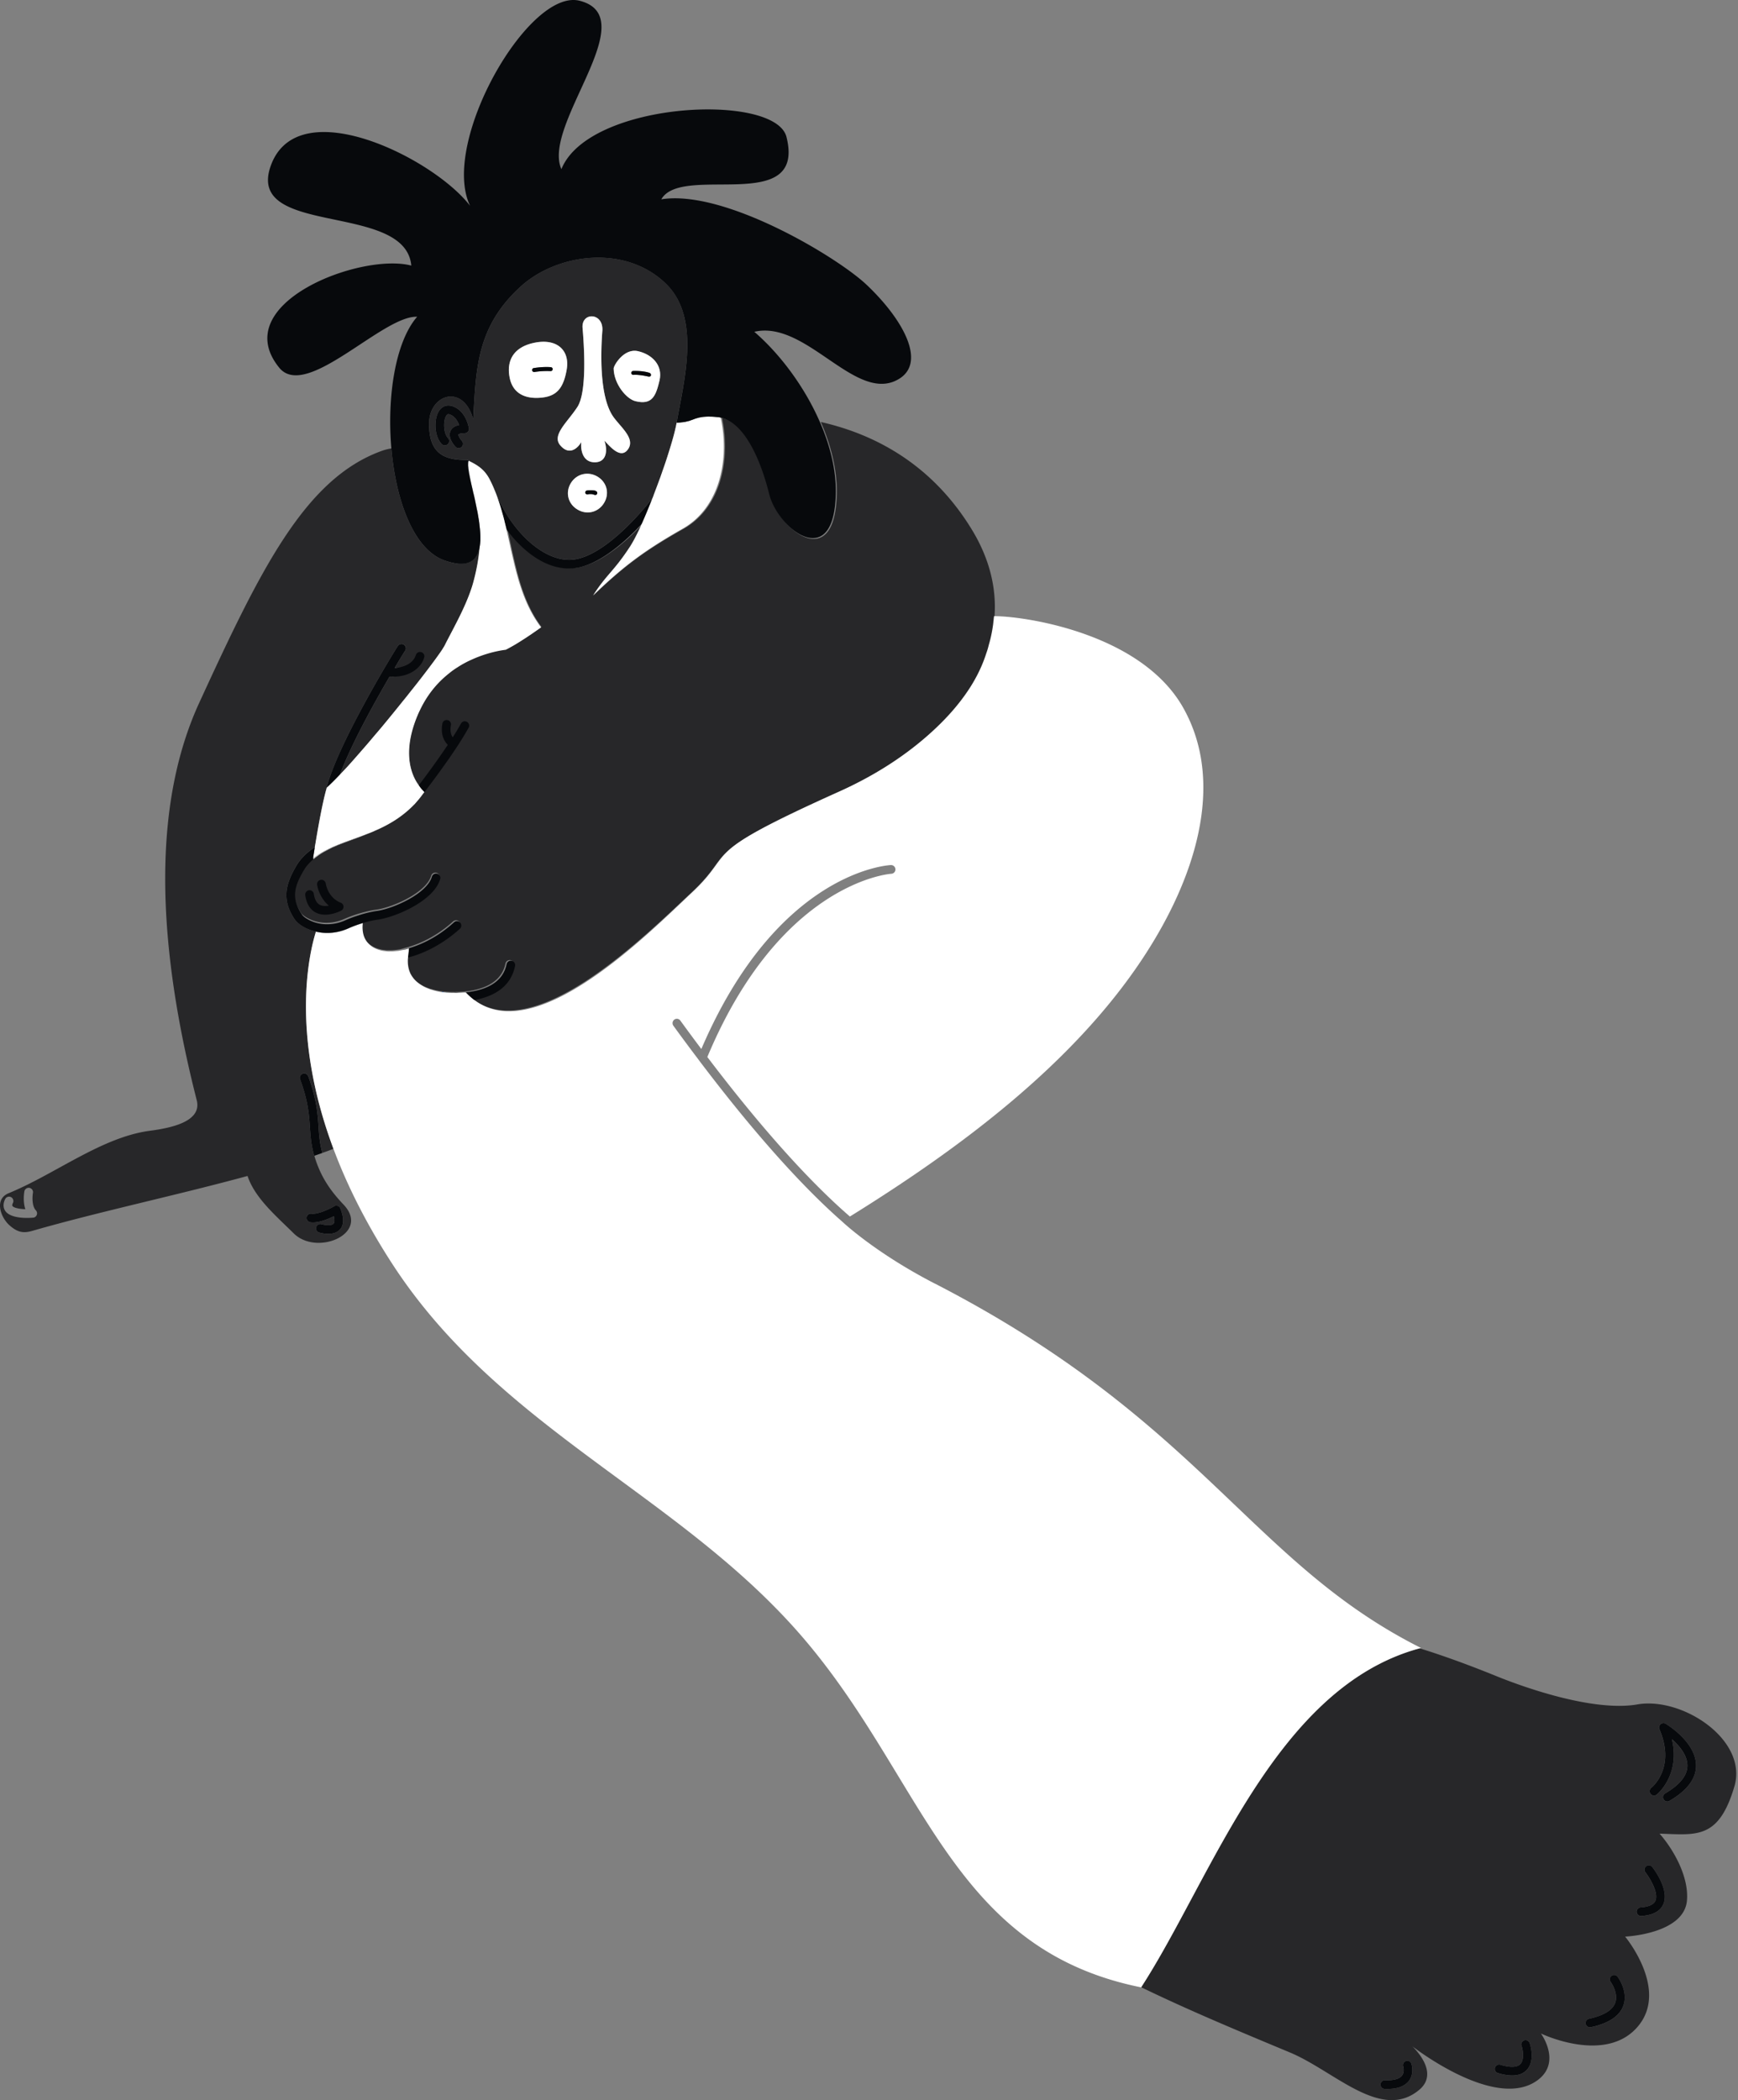 <svg xmlns="http://www.w3.org/2000/svg" width="471" height="569" fill="none"><rect width="100%" height="100%" fill="#808080" stroke="none"/><path fill="#4361AA" d="M269.178 168.573c.005-.053.037-.111.047-.163.032-.284.058-.589.084-.872-.031.357-.068.693-.131 1.035z"/><path fill="#4361AA" d="M269.178 168.573c.005-.053.037-.111.047-.163.032-.284.058-.589.084-.872-.031.357-.068.693-.131 1.035z"/><path fill="#4361AA" d="M269.178 168.573c.005-.053.037-.111.047-.163.032-.284.058-.589.084-.872-.031.357-.068.693-.131 1.035zM119.627 268.767c.158.021.321.068.478.089.074 0 .174-.005.252.016.021-.005.231.021.589.058.105.016.231.021.378.026a14.629 14.629 0 0 1-1.697-.189z"/><path fill="#4361AA" d="M269.178 168.573c.005-.053.037-.111.047-.163.032-.284.058-.589.084-.872-.031.357-.068.693-.131 1.035zm-.158 1.019c-.031.283-.063.567-.115.856a18.53 18.53 0 0 0 .262-1.697c-.052.289-.115.557-.147.841zm-.289 1.702v.021c-.047.289-.099.578-.162.846.005.021-.006.052 0 .073.068-.247.136-.488.173-.751.031-.21.063-.415.063-.641 0 .147-.026.305-.079.447l.005.005zm-149.104 97.473c.158.021.321.068.478.089.074 0 .174-.005.252.016.021-.005.231.021.589.058.105.016.231.021.378.026a14.629 14.629 0 0 1-1.697-.189z"/><path fill="#4361AA" d="M269.178 168.573c.005-.053.037-.111.047-.163.032-.284.058-.589.084-.872-.031.357-.068.693-.131 1.035zm-.158 1.019c-.031.283-.063.567-.115.856a18.53 18.53 0 0 0 .262-1.697c-.052.289-.115.557-.147.841zm-.289 1.702v.021c-.047.289-.099.578-.162.846.005.021-.006.052 0 .073.068-.247.136-.488.173-.751.031-.21.063-.415.063-.641 0 .147-.026.305-.079.447l.005.005zm-149.104 97.473c.158.021.321.068.478.089.074 0 .174-.005.252.016.021-.005.231.021.589.058.105.016.231.021.378.026a14.629 14.629 0 0 1-1.697-.189z"/><path fill="#4361AA" d="M269.178 168.573c.005-.053.037-.111.047-.163.032-.284.058-.589.084-.872-.031.357-.068.693-.131 1.035zm-.158 1.019c-.031.283-.063.567-.115.856a18.53 18.53 0 0 0 .262-1.697c-.052.289-.115.557-.147.841zm-.289 1.702v.021c-.047.289-.099.578-.162.846.005.021-.006.052 0 .073.068-.247.136-.488.173-.751.031-.21.063-.415.063-.641 0 .147-.026.305-.079.447l.005.005zm-149.104 97.473c.158.021.321.068.478.089.074 0 .174-.005.252.016.021-.005.231.021.589.058.105.016.231.021.378.026a14.629 14.629 0 0 1-1.697-.189z"/><path fill="#4361AA" d="M119.627 268.767c.158.021.321.068.478.089.074 0 .174-.005.252.016.021-.005.231.021.589.058.105.016.231.021.378.026a14.629 14.629 0 0 1-1.697-.189zm-5.201-53.365c-.121.163-.226.294-.346.457l.11-.11c.068-.095.121-.163.173-.231.137-.195.295-.394.421-.61-.121.163-.242.326-.358.489v.005zm154.305-44.108v.021c-.047.289-.099.578-.162.846.005.021-.006.052 0 .073.068-.247.136-.488.173-.751.031-.21.063-.415.063-.641 0 .147-.026.305-.079.447l.005.005zm.289-1.702c-.031.283-.063.567-.115.856a18.53 18.53 0 0 0 .262-1.697c-.052.289-.115.557-.147.841zm.158-1.019c.005-.053.037-.111.047-.163.032-.284.058-.589.084-.872-.031.357-.068.693-.131 1.035z"/><path fill="#4361AA" d="M269.178 168.573c.005-.053.037-.111.047-.163.032-.284.058-.589.084-.872-.031.357-.068.693-.131 1.035zm-.158 1.019c-.031.283-.063.567-.115.856a18.53 18.53 0 0 0 .262-1.697c-.052.289-.115.557-.147.841zm-.289 1.702v.021c-.047.289-.099.578-.162.846.005.021-.006.052 0 .073.068-.247.136-.488.173-.751.031-.21.063-.415.063-.641 0 .147-.026.305-.079.447l.005.005zm-154.305 44.108c-.121.163-.226.294-.346.457l.11-.11c.068-.095.121-.163.173-.231.137-.195.295-.394.421-.61-.121.163-.242.326-.358.489v.005zm5.201 53.365c.158.021.321.068.478.089.074 0 .174-.005.252.016.021-.005.231.021.589.058.105.016.231.021.378.026a14.629 14.629 0 0 1-1.697-.189z"/><path fill="#4361AA" d="M119.627 268.767c.158.021.321.068.478.089.074 0 .174-.005.252.016.021-.005.231.021.589.058.105.016.231.021.378.026a14.629 14.629 0 0 1-1.697-.189zm-5.201-53.365c-.121.163-.226.294-.346.457l.11-.11c.068-.095.121-.163.173-.231.137-.195.295-.394.421-.61-.121.163-.242.326-.358.489v.005zm154.305-44.108v.021c-.047.289-.099.578-.162.846.005.021-.006.052 0 .073.068-.247.136-.488.173-.751.031-.21.063-.415.063-.641 0 .147-.026.305-.079.447l.005.005zm.289-1.702c-.031.283-.063.567-.115.856a18.53 18.53 0 0 0 .262-1.697c-.052.289-.115.557-.147.841zm.158-1.019c.005-.053.037-.111.047-.163.032-.284.058-.589.084-.872-.031.357-.068.693-.131 1.035z"/><path fill="#4361AA" d="M269.178 168.573c.005-.053.037-.111.047-.163.032-.284.058-.589.084-.872-.031.357-.068.693-.131 1.035zm-.158 1.019c-.031.283-.063.567-.115.856a18.53 18.53 0 0 0 .262-1.697c-.052.289-.115.557-.147.841zm-.289 1.702v.021c-.047.289-.099.578-.162.846.005.021-.006.052 0 .073.068-.247.136-.488.173-.751.031-.21.063-.415.063-.641 0 .147-.026.305-.079.447l.005.005zm-154.305 44.108c-.121.163-.226.294-.346.457l.11-.11c.068-.095.121-.163.173-.231.137-.195.295-.394.421-.61-.121.163-.242.326-.358.489v.005zm5.201 53.365c.158.021.321.068.478.089.074 0 .174-.005.252.016.021-.005.231.021.589.058.105.016.231.021.378.026a14.629 14.629 0 0 1-1.697-.189z"/><path fill="#4361AA" d="M119.627 268.767c.158.021.321.068.478.089.074 0 .174-.005.252.016.021-.005.231.021.589.058.105.016.231.021.378.026a14.629 14.629 0 0 1-1.697-.189zm-5.201-53.365c-.121.163-.226.294-.346.457l.11-.11c.068-.095.121-.163.173-.231.137-.195.295-.394.421-.61-.121.163-.242.326-.358.489v.005zm154.305-44.108v.021c-.047.289-.099.578-.162.846.005.021-.006.052 0 .073.068-.247.136-.488.173-.751.031-.21.063-.415.063-.641 0 .147-.026.305-.079.447l.005.005zm.289-1.702c-.031.283-.063.567-.115.856a18.53 18.53 0 0 0 .262-1.697c-.052.289-.115.557-.147.841zm.158-1.019c.005-.053.037-.111.047-.163.032-.284.058-.589.084-.872-.031.357-.068.693-.131 1.035z"/><path fill="#4361AA" d="M269.178 168.573c.005-.053.037-.111.047-.163.032-.284.058-.589.084-.872-.031.357-.068.693-.131 1.035zm-.158 1.019c-.031.283-.063.567-.115.856a18.53 18.53 0 0 0 .262-1.697c-.052.289-.115.557-.147.841zm-.289 1.702v.021c-.047.289-.099.578-.162.846.005.021-.006.052 0 .073.068-.247.136-.488.173-.751.031-.21.063-.415.063-.641 0 .147-.026.305-.079.447l.005.005zm-154.305 44.108c-.121.163-.226.294-.346.457l.11-.11c.068-.095.121-.163.173-.231.137-.195.295-.394.421-.61-.121.163-.242.326-.358.489v.005zm5.201 53.365c.158.021.321.068.478.089.074 0 .174-.005.252.016.021-.005.231.021.589.058.105.016.231.021.378.026a14.629 14.629 0 0 1-1.697-.189z"/><path fill="#4361AA" d="M119.627 268.767c.158.021.321.068.478.089.074 0 .174-.005.252.016.021-.005.231.021.589.058.105.016.231.021.378.026a14.629 14.629 0 0 1-1.697-.189zm-5.201-53.365c-.121.163-.226.294-.346.457l.11-.11c.068-.095.121-.163.173-.231.137-.195.295-.394.421-.61-.121.163-.242.326-.358.489v.005zm154.305-44.108v.021c-.047.289-.099.578-.162.846.005.021-.006.052 0 .073.068-.247.136-.488.173-.751.031-.21.063-.415.063-.641 0 .147-.026.305-.079.447l.005.005zm.289-1.702c-.031.283-.063.567-.115.856a18.53 18.53 0 0 0 .262-1.697c-.052.289-.115.557-.147.841zm.158-1.019c.005-.053.037-.111.047-.163.032-.284.058-.589.084-.872-.031.357-.068.693-.131 1.035z"/><path fill="#4361AA" d="M269.178 168.573c.005-.053.037-.111.047-.163.032-.284.058-.589.084-.872-.031.357-.068.693-.131 1.035zm-.158 1.019c-.031.283-.063.567-.115.856a18.53 18.53 0 0 0 .262-1.697c-.052.289-.115.557-.147.841zm-.289 1.702v.021c-.047.289-.099.578-.162.846.005.021-.006.052 0 .073.068-.247.136-.488.173-.751.031-.21.063-.415.063-.641 0 .147-.026.305-.079.447l.005.005zm-154.305 44.108c-.121.163-.226.294-.346.457l.11-.11c.068-.095.121-.163.173-.231.137-.195.295-.394.421-.61-.121.163-.242.326-.358.489v.005zm5.201 53.365c.158.021.321.068.478.089.074 0 .174-.005.252.016.021-.005.231.021.589.058.105.016.231.021.378.026a14.629 14.629 0 0 1-1.697-.189z"/><path fill="#4361AA" d="M119.627 268.767c.158.021.321.068.478.089.074 0 .174-.005.252.016.021-.005.231.021.589.058.105.016.231.021.378.026a14.629 14.629 0 0 1-1.697-.189zm-5.201-53.365c-.121.163-.226.294-.346.457l.11-.11c.068-.095.121-.163.173-.231.137-.195.295-.394.421-.61-.121.163-.242.326-.358.489v.005zm154.305-44.108v.021c-.047.289-.099.578-.162.846.005.021-.006.052 0 .073.068-.247.136-.488.173-.751.031-.21.063-.415.063-.641 0 .147-.026.305-.079.447l.005.005zm.289-1.702c-.031.283-.063.567-.115.856a18.53 18.53 0 0 0 .262-1.697c-.052.289-.115.557-.147.841zm.158-1.019c.005-.053.037-.111.047-.163.032-.284.058-.589.084-.872-.031.357-.068.693-.131 1.035z"/><path fill="#4361AA" d="M269.178 168.573c.005-.053.037-.111.047-.163.032-.284.058-.589.084-.872-.031.357-.068.693-.131 1.035zm-.158 1.019c-.031.283-.063.567-.115.856a18.53 18.53 0 0 0 .262-1.697c-.052.289-.115.557-.147.841zm-.289 1.702v.021c-.047.289-.099.578-.162.846.005.021-.006.052 0 .073.068-.247.136-.488.173-.751.031-.21.063-.415.063-.641 0 .147-.026.305-.079.447l.005.005zm-154.305 44.108c-.121.163-.226.294-.346.457l.11-.11c.068-.095.121-.163.173-.231.137-.195.295-.394.421-.61-.121.163-.242.326-.358.489v.005zm5.201 53.365c.158.021.321.068.478.089.074 0 .174-.005.252.016.021-.005.231.021.589.058.105.016.231.021.378.026a14.629 14.629 0 0 1-1.697-.189z"/><path fill="#4361AA" d="M119.627 268.767c.158.021.321.068.478.089.074 0 .174-.005.252.016.021-.005.231.021.589.058.105.016.231.021.378.026a14.629 14.629 0 0 1-1.697-.189zm-5.201-53.365c-.121.163-.226.294-.346.457l.11-.11c.068-.095.121-.163.173-.231.137-.195.295-.394.421-.61-.121.163-.242.326-.358.489v.005zm154.305-44.108v.021c-.047.289-.099.578-.162.846.005.021-.006.052 0 .073.068-.247.136-.488.173-.751.031-.21.063-.415.063-.641 0 .147-.026.305-.079.447l.005.005zm.289-1.702c-.031.283-.063.567-.115.856a18.53 18.53 0 0 0 .262-1.697c-.052.289-.115.557-.147.841zm.158-1.019c.005-.053.037-.111.047-.163.032-.284.058-.589.084-.872-.031.357-.068.693-.131 1.035z"/><path fill="#4361AA" d="M269.178 168.573c.005-.053.037-.111.047-.163.032-.284.058-.589.084-.872-.031.357-.068.693-.131 1.035zm-.158 1.019c-.031.283-.063.567-.115.856a18.53 18.53 0 0 0 .262-1.697c-.052.289-.115.557-.147.841zm-.289 1.702v.021c-.047.289-.099.578-.162.846.005.021-.006.052 0 .073.068-.247.136-.488.173-.751.031-.21.063-.415.063-.641 0 .147-.026.305-.079.447l.005.005zm-154.305 44.108c-.121.163-.226.294-.346.457l.11-.11c.068-.095.121-.163.173-.231.137-.195.295-.394.421-.61-.121.163-.242.326-.358.489v.005zm5.201 53.365c.158.021.321.068.478.089.074 0 .174-.005.252.016.021-.005.231.021.589.058.105.016.231.021.378.026a14.629 14.629 0 0 1-1.697-.189z"/><path fill="#4361AA" d="M119.627 268.767c.158.021.321.068.478.089.074 0 .174-.005.252.016.021-.005.231.021.589.058.105.016.231.021.378.026a14.629 14.629 0 0 1-1.697-.189zm-5.201-53.365c-.121.163-.226.294-.346.457l.11-.11c.068-.095.121-.163.173-.231.137-.195.295-.394.421-.61-.121.163-.242.326-.358.489v.005zm154.305-44.108v.021c-.047.289-.099.578-.162.846.005.021-.006.052 0 .073.068-.247.136-.488.173-.751.031-.21.063-.415.063-.641 0 .147-.026.305-.079.447l.005.005zm.289-1.702c-.031.283-.063.567-.115.856a18.53 18.53 0 0 0 .262-1.697c-.052.289-.115.557-.147.841zm.158-1.019c.005-.053.037-.111.047-.163.032-.284.058-.589.084-.872-.031.357-.068.693-.131 1.035z"/><path fill="#4361AA" d="M269.178 168.573c.005-.053.037-.111.047-.163.032-.284.058-.589.084-.872-.031.357-.068.693-.131 1.035zm-.158 1.019c-.031.283-.063.567-.115.856a18.53 18.53 0 0 0 .262-1.697c-.052.289-.115.557-.147.841zm-.289 1.702v.021c-.047.289-.099.578-.162.846.005.021-.006.052 0 .073.068-.247.136-.488.173-.751.031-.21.063-.415.063-.641 0 .147-.026.305-.079.447l.005.005zm-154.305 44.108c-.121.163-.226.294-.346.457l.11-.11c.068-.095.121-.163.173-.231.137-.195.295-.394.421-.61-.121.163-.242.326-.358.489v.005zm5.201 53.365c.158.021.321.068.478.089.074 0 .174-.005.252.016.021-.005.231.021.589.058.105.016.231.021.378.026a14.629 14.629 0 0 1-1.697-.189z"/><path fill="#4361AA" d="M119.627 268.767c.158.021.321.068.478.089.074 0 .174-.005.252.016.021-.005.231.021.589.058.105.016.231.021.378.026a14.629 14.629 0 0 1-1.697-.189zm-5.201-53.365c-.121.163-.226.294-.346.457l.11-.11c.068-.095.121-.163.173-.231.137-.195.295-.394.421-.61-.121.163-.242.326-.358.489v.005zm154.305-44.108v.021c-.047.289-.099.578-.162.846.005.021-.006.052 0 .073.068-.247.136-.488.173-.751.031-.21.063-.415.063-.641 0 .147-.026.305-.079.447l.005.005zm.289-1.702c-.031.283-.063.567-.115.856a18.53 18.53 0 0 0 .262-1.697c-.052.289-.115.557-.147.841zm.158-1.019c.005-.053.037-.111.047-.163.032-.284.058-.589.084-.872-.031.357-.068.693-.131 1.035z"/><path fill="#4361AA" d="M269.178 168.573c.005-.053.037-.111.047-.163.032-.284.058-.589.084-.872-.031.357-.068.693-.131 1.035zm-.158 1.019c-.031.283-.063.567-.115.856a18.53 18.53 0 0 0 .262-1.697c-.052.289-.115.557-.147.841zm-.289 1.702v.021c-.047.289-.099.578-.162.846.005.021-.006.052 0 .073.068-.247.136-.488.173-.751.031-.21.063-.415.063-.641 0 .147-.026.305-.079.447l.005.005zm-154.305 44.108c-.121.163-.226.294-.346.457l.11-.11c.068-.095.121-.163.173-.231.137-.195.295-.394.421-.61-.121.163-.242.326-.358.489v.005zm5.201 53.365c.158.021.321.068.478.089.074 0 .174-.005.252.016.021-.005.231.021.589.058.105.016.231.021.378.026a14.629 14.629 0 0 1-1.697-.189z"/><path fill="#4361AA" d="M119.627 268.767c.158.021.321.068.478.089.074 0 .174-.005.252.016.021-.005.231.021.589.058.105.016.231.021.378.026a14.629 14.629 0 0 1-1.697-.189zm-5.201-53.365c-.121.163-.226.294-.346.457l.11-.11c.068-.095.121-.163.173-.231.137-.195.295-.394.421-.61-.121.163-.242.326-.358.489v.005zm154.305-44.108v.021c-.047.289-.099.578-.162.846.005.021-.006.052 0 .073.068-.247.136-.488.173-.751.031-.21.063-.415.063-.641 0 .147-.026.305-.079.447l.005.005zm.289-1.702c-.031.283-.063.567-.115.856a18.53 18.53 0 0 0 .262-1.697c-.052.289-.115.557-.147.841zm.158-1.019c.005-.053.037-.111.047-.163.032-.284.058-.589.084-.872-.031.357-.068.693-.131 1.035z"/><path fill="#4361AA" d="M269.178 168.573c.005-.053.037-.111.047-.163.032-.284.058-.589.084-.872-.031.357-.068.693-.131 1.035zm-.158 1.019c-.031.283-.063.567-.115.856a18.53 18.53 0 0 0 .262-1.697c-.052.289-.115.557-.147.841zm-.289 1.702v.021c-.047.289-.099.578-.162.846.005.021-.006.052 0 .073.068-.247.136-.488.173-.751.031-.21.063-.415.063-.641 0 .147-.026.305-.079.447l.005.005zm-154.305 44.108c-.121.163-.226.294-.346.457l.11-.11c.068-.095.121-.163.173-.231.137-.195.295-.394.421-.61-.121.163-.242.326-.358.489v.005zm5.201 53.365c.158.021.321.068.478.089.074 0 .174-.005.252.016.021-.005.231.021.589.058.105.016.231.021.378.026a14.629 14.629 0 0 1-1.697-.189z"/><path fill="#4361AA" d="M119.627 268.767c.158.021.321.068.478.089.074 0 .174-.005.252.016.021-.005.231.021.589.058.105.016.231.021.378.026a14.629 14.629 0 0 1-1.697-.189zm-5.201-53.365c-.121.163-.226.294-.346.457l.11-.11c.068-.095.121-.163.173-.231.137-.195.295-.394.421-.61-.121.163-.242.326-.358.489v.005zm154.305-44.108v.021c-.047.289-.099.578-.162.846.005.021-.006.052 0 .073.068-.247.136-.488.173-.751.031-.21.063-.415.063-.641 0 .147-.026.305-.079.447l.005.005zm.289-1.702c-.031.283-.063.567-.115.856a18.53 18.53 0 0 0 .262-1.697c-.052.289-.115.557-.147.841zm.158-1.019c.005-.053.037-.111.047-.163.032-.284.058-.589.084-.872-.031.357-.068.693-.131 1.035z"/><path fill="#4361AA" d="M269.178 168.573c.005-.053.037-.111.047-.163.032-.284.058-.589.084-.872-.031.357-.068.693-.131 1.035zm-.158 1.019c-.031.283-.063.567-.115.856a18.53 18.53 0 0 0 .262-1.697c-.052.289-.115.557-.147.841zm-.289 1.702v.021c-.047.289-.099.578-.162.846.005.021-.006.052 0 .073.068-.247.136-.488.173-.751.031-.21.063-.415.063-.641 0 .147-.026.305-.079.447l.005.005zm-154.305 44.108c-.121.163-.226.294-.346.457l.11-.11c.068-.095.121-.163.173-.231.137-.195.295-.394.421-.61-.121.163-.242.326-.358.489v.005zm5.201 53.365c.158.021.321.068.478.089.074 0 .174-.005.252.016.021-.005.231.021.589.058.105.016.231.021.378.026a14.629 14.629 0 0 1-1.697-.189z"/><path fill="#4361AA" d="M119.627 268.767c.158.021.321.068.478.089.074 0 .174-.005.252.016.021-.005.231.021.589.058.105.016.231.021.378.026a14.629 14.629 0 0 1-1.697-.189zm-5.201-53.365c-.121.163-.226.294-.346.457l.11-.11c.068-.095.121-.163.173-.231.137-.195.295-.394.421-.61-.121.163-.242.326-.358.489v.005zm154.305-44.108v.021c-.047.289-.099.578-.162.846.005.021-.006.052 0 .073.068-.247.136-.488.173-.751.031-.21.063-.415.063-.641 0 .147-.026.305-.079.447l.005.005zm.289-1.702c-.031.283-.063.567-.115.856a18.53 18.53 0 0 0 .262-1.697c-.052.289-.115.557-.147.841zm.158-1.019c.005-.053.037-.111.047-.163.032-.284.058-.589.084-.872-.031.357-.068.693-.131 1.035z"/><path fill="#4361AA" d="M269.178 168.573c.005-.053.037-.111.047-.163.032-.284.058-.589.084-.872-.031.357-.068.693-.131 1.035zm-.158 1.019c-.031.283-.063.567-.115.856a18.53 18.53 0 0 0 .262-1.697c-.052.289-.115.557-.147.841zm-.289 1.702v.021c-.047.289-.099.578-.162.846.005.021-.006.052 0 .073.068-.247.136-.488.173-.751.031-.21.063-.415.063-.641 0 .147-.026.305-.079.447l.005.005zm-154.305 44.108c-.121.163-.226.294-.346.457l.11-.11c.068-.095.121-.163.173-.231.137-.195.295-.394.421-.61-.121.163-.242.326-.358.489v.005zm5.201 53.365c.158.021.321.068.478.089.074 0 .174-.005.252.016.021-.005.231.021.589.058.105.016.231.021.378.026a14.629 14.629 0 0 1-1.697-.189z"/><path fill="#4361AA" d="M269.178 168.573c.005-.053.037-.111.047-.163.032-.284.058-.589.084-.872-.031.357-.068.693-.131 1.035zm-.158 1.019c-.031.283-.063.567-.115.856a18.53 18.53 0 0 0 .262-1.697c-.052.289-.115.557-.147.841zm-.289 1.702v.021c-.047.289-.099.578-.162.846.005.021-.006.052 0 .073.068-.247.136-.488.173-.751.031-.21.063-.415.063-.641 0 .147-.026.305-.079.447l.005.005zm-154.305 44.108c-.121.163-.226.294-.346.457l.11-.11c.068-.095.121-.163.173-.231.137-.195.295-.394.421-.61-.121.163-.242.326-.358.489v.005zm5.201 53.365c.158.021.321.068.478.089.074 0 .174-.005.252.016.021-.005.231.021.589.058.105.016.231.021.378.026a14.629 14.629 0 0 1-1.697-.189z"/><path fill="#4361AA" d="M119.627 268.767c.158.021.321.068.478.089.074 0 .174-.005.252.016.021-.005.231.021.589.058.105.016.231.021.378.026a14.629 14.629 0 0 1-1.697-.189zm-5.201-53.365c-.121.163-.226.294-.346.457l.11-.11c.068-.095.121-.163.173-.231.137-.195.295-.394.421-.61-.121.163-.242.326-.358.489v.005zm154.305-44.108v.021c-.047.289-.099.578-.162.846.005.021-.006.052 0 .073.068-.247.136-.488.173-.751.031-.21.063-.415.063-.641 0 .147-.026.305-.079.447l.005.005zm.289-1.702c-.031.283-.063.567-.115.856a18.53 18.53 0 0 0 .262-1.697c-.052.289-.115.557-.147.841zm.158-1.019c.005-.053.037-.111.047-.163.032-.284.058-.589.084-.872-.031.357-.068.693-.131 1.035z"/><path fill="#4361AA" d="M269.178 168.573c.005-.053.037-.111.047-.163.032-.284.058-.589.084-.872-.031.357-.068.693-.131 1.035zm-.158 1.019c-.031.283-.063.567-.115.856a18.53 18.53 0 0 0 .262-1.697c-.052.289-.115.557-.147.841zm-.289 1.702v.021c-.047.289-.099.578-.162.846.005.021-.006.052 0 .073.068-.247.136-.488.173-.751.031-.21.063-.415.063-.641 0 .147-.026.305-.079.447l.005.005zm-154.305 44.108c-.121.163-.226.294-.346.457l.11-.11c.068-.095.121-.163.173-.231.137-.195.295-.394.421-.61-.121.163-.242.326-.358.489v.005zm5.201 53.365c.158.021.321.068.478.089.074 0 .174-.005.252.016.021-.005.231.021.589.058.105.016.231.021.378.026a14.629 14.629 0 0 1-1.697-.189z"/><path fill="#4361AA" d="M119.627 268.767c.158.021.321.068.478.089.074 0 .174-.005.252.016.021-.005.231.021.589.058.105.016.231.021.378.026a14.629 14.629 0 0 1-1.697-.189zm-5.201-53.365c-.121.163-.226.294-.346.457l.11-.11c.068-.095.121-.163.173-.231.137-.195.295-.394.421-.61-.121.163-.242.326-.358.489v.005zm154.305-44.108v.021c-.047.289-.099.578-.162.846.005.021-.006.052 0 .073.068-.247.136-.488.173-.751.031-.21.063-.415.063-.641 0 .147-.026.305-.079.447l.005.005zm.289-1.702c-.031.283-.063.567-.115.856a18.53 18.53 0 0 0 .262-1.697c-.052.289-.115.557-.147.841zm.158-1.019c.005-.053.037-.111.047-.163.032-.284.058-.589.084-.872-.031.357-.068.693-.131 1.035z"/><path fill="#4361AA" d="M269.178 168.573c.005-.053.037-.111.047-.163.032-.284.058-.589.084-.872-.031.357-.068.693-.131 1.035zm-.158 1.019c-.031.283-.063.567-.115.856a18.53 18.53 0 0 0 .262-1.697c-.052.289-.115.557-.147.841zm-.289 1.702v.021c-.047.289-.099.578-.162.846.005.021-.006.052 0 .073.068-.247.136-.488.173-.751.031-.21.063-.415.063-.641 0 .147-.026.305-.079.447l.005.005zm-154.305 44.108c-.121.163-.226.294-.346.457l.11-.11c.068-.095.121-.163.173-.231.137-.195.295-.394.421-.61-.121.163-.242.326-.358.489v.005zm5.201 53.365c.158.021.321.068.478.089.074 0 .174-.005.252.016.021-.005.231.021.589.058.105.016.231.021.378.026a14.629 14.629 0 0 1-1.697-.189z"/><path fill="#4361AA" d="M119.627 268.767c.158.021.321.068.478.089.074 0 .174-.005.252.016.021-.005.231.021.589.058.105.016.231.021.378.026a14.629 14.629 0 0 1-1.697-.189zm-5.201-53.365c-.121.163-.226.294-.346.457l.11-.11c.068-.095.121-.163.173-.231.137-.195.295-.394.421-.61-.121.163-.242.326-.358.489v.005zm154.305-44.108v.021c-.047.289-.099.578-.162.846.005.021-.006.052 0 .073.068-.247.136-.488.173-.751.031-.21.063-.415.063-.641 0 .147-.026.305-.079.447l.005.005zm.289-1.702c-.031.283-.063.567-.115.856a18.53 18.53 0 0 0 .262-1.697c-.052.289-.115.557-.147.841zm.158-1.019c.005-.053.037-.111.047-.163.032-.284.058-.589.084-.872-.031.357-.068.693-.131 1.035z"/><path fill="#4361AA" d="M269.178 168.573c.005-.053.037-.111.047-.163.032-.284.058-.589.084-.872-.031.357-.068.693-.131 1.035zm-.158 1.019c-.031.283-.063.567-.115.856a18.53 18.53 0 0 0 .262-1.697c-.052.289-.115.557-.147.841zm-.289 1.702v.021c-.047.289-.099.578-.162.846.005.021-.006.052 0 .073.068-.247.136-.488.173-.751.031-.21.063-.415.063-.641 0 .147-.026.305-.079.447l.005.005zm-154.305 44.108c-.121.163-.226.294-.346.457l.11-.11c.068-.095.121-.163.173-.231.137-.195.295-.394.421-.61-.121.163-.242.326-.358.489v.005zm5.201 53.365c.158.021.321.068.478.089.074 0 .174-.005.252.016.021-.005.231.021.589.058.105.016.231.021.378.026a14.629 14.629 0 0 1-1.697-.189z"/><path fill="#4361AA" d="M119.627 268.767c.158.021.321.068.478.089.074 0 .174-.005.252.016.021-.005.231.021.589.058.105.016.231.021.378.026a14.629 14.629 0 0 1-1.697-.189zm-5.201-53.365c-.121.163-.226.294-.346.457l.11-.11c.068-.095.121-.163.173-.231.137-.195.295-.394.421-.61-.121.163-.242.326-.358.489v.005zm154.305-44.108v.021c-.047.289-.099.578-.162.846.005.021-.006.052 0 .073.068-.247.136-.488.173-.751.031-.21.063-.415.063-.641 0 .147-.026.305-.079.447l.005.005zm.289-1.702c-.031.283-.063.567-.115.856a18.53 18.53 0 0 0 .262-1.697c-.052.289-.115.557-.147.841zm.158-1.019c.005-.053.037-.111.047-.163.032-.284.058-.589.084-.872-.031.357-.068.693-.131 1.035z"/><path fill="#4361AA" d="M269.178 168.573c.005-.053.037-.111.047-.163.032-.284.058-.589.084-.872-.031.357-.068.693-.131 1.035zm-.158 1.019c-.031.283-.063.567-.115.856a18.53 18.53 0 0 0 .262-1.697c-.052.289-.115.557-.147.841zm-.289 1.702v.021c-.047.289-.099.578-.162.846.005.021-.006.052 0 .073.068-.247.136-.488.173-.751.031-.21.063-.415.063-.641 0 .147-.026.305-.079.447l.005.005zm-154.305 44.108c-.121.163-.226.294-.346.457l.11-.11c.068-.095.121-.163.173-.231.137-.195.295-.394.421-.61-.121.163-.242.326-.358.489v.005zm5.201 53.365c.158.021.321.068.478.089.074 0 .174-.005.252.016.021-.005.231.021.589.058.105.016.231.021.378.026a14.629 14.629 0 0 1-1.697-.189z"/><path fill="#4361AA" d="M119.627 268.767c.158.021.321.068.478.089.074 0 .174-.005.252.016.021-.005.231.021.589.058.105.016.231.021.378.026a14.629 14.629 0 0 1-1.697-.189zm-5.201-53.365c-.121.163-.226.294-.346.457l.11-.11c.068-.095.121-.163.173-.231.137-.195.295-.394.421-.61-.121.163-.242.326-.358.489v.005zm154.305-44.108v.021c-.047.289-.099.578-.162.846.005.021-.006.052 0 .073.068-.247.136-.488.173-.751.031-.21.063-.415.063-.641 0 .147-.026.305-.079.447l.005.005zm.289-1.702c-.031.283-.063.567-.115.856a18.53 18.53 0 0 0 .262-1.697c-.052.289-.115.557-.147.841zm.158-1.019c.005-.053.037-.111.047-.163.032-.284.058-.589.084-.872-.031.357-.068.693-.131 1.035z"/><path fill="#4361AA" d="M269.178 168.573c.005-.053.037-.111.047-.163.032-.284.058-.589.084-.872-.031.357-.068.693-.131 1.035zm-.158 1.019c-.031.283-.063.567-.115.856a18.53 18.53 0 0 0 .262-1.697c-.052.289-.115.557-.147.841zm-.289 1.702v.021c-.047.289-.099.578-.162.846.005.021-.006.052 0 .073.068-.247.136-.488.173-.751.031-.21.063-.415.063-.641 0 .147-.026.305-.079.447l.005.005zm-154.305 44.108c-.121.163-.226.294-.346.457l.11-.11c.068-.095.121-.163.173-.231.137-.195.295-.394.421-.61-.121.163-.242.326-.358.489v.005zm5.201 53.365c.158.021.321.068.478.089.074 0 .174-.005.252.016.021-.005.231.021.589.058.105.016.231.021.378.026a14.629 14.629 0 0 1-1.697-.189z"/><path fill="#4361AA" d="M119.627 268.767c.158.021.321.068.478.089.074 0 .174-.005.252.016.021-.005.231.021.589.058.105.016.231.021.378.026a14.629 14.629 0 0 1-1.697-.189zm-5.201-53.365c-.121.163-.226.294-.346.457l.11-.11c.068-.095.121-.163.173-.231.137-.195.295-.394.421-.61-.121.163-.242.326-.358.489v.005zm154.305-44.108v.021c-.047.289-.099.578-.162.846.005.021-.006.052 0 .073.068-.247.136-.488.173-.751.031-.21.063-.415.063-.641 0 .147-.026.305-.079.447l.005.005zm.289-1.702c-.031.283-.063.567-.115.856a18.53 18.53 0 0 0 .262-1.697c-.052.289-.115.557-.147.841zm.158-1.019c.005-.053.037-.111.047-.163.032-.284.058-.589.084-.872-.031.357-.068.693-.131 1.035z"/><path fill="#4361AA" d="M269.178 168.573c.005-.053.037-.111.047-.163.032-.284.058-.589.084-.872-.031.357-.068.693-.131 1.035zm-.158 1.019c-.031.283-.063.567-.115.856a18.53 18.53 0 0 0 .262-1.697c-.052.289-.115.557-.147.841zm-.289 1.702v.021c-.047.289-.099.578-.162.846.005.021-.006.052 0 .073.068-.247.136-.488.173-.751.031-.21.063-.415.063-.641 0 .147-.026.305-.079.447l.005.005zm-154.305 44.108c-.121.163-.226.294-.346.457l.11-.11c.068-.095.121-.163.173-.231.137-.195.295-.394.421-.61-.121.163-.242.326-.358.489v.005zm5.201 53.365c.158.021.321.068.478.089.074 0 .174-.005.252.016.021-.005.231.021.589.058.105.016.231.021.378.026a14.629 14.629 0 0 1-1.697-.189z"/><path fill="#4361AA" d="M119.627 268.767c.158.021.321.068.478.089.074 0 .174-.005.252.016.021-.005.231.021.589.058.105.016.231.021.378.026a14.629 14.629 0 0 1-1.697-.189zm-5.201-53.365c-.121.163-.226.294-.346.457l.11-.11c.068-.095.121-.163.173-.231.137-.195.295-.394.421-.61-.121.163-.242.326-.358.489v.005zm154.305-44.108v.021c-.047.289-.099.578-.162.846.005.021-.006.052 0 .073.068-.247.136-.488.173-.751.031-.21.063-.415.063-.641 0 .147-.026.305-.079.447l.005.005zm.289-1.702c-.031.283-.063.567-.115.856a18.53 18.53 0 0 0 .262-1.697c-.052.289-.115.557-.147.841zm.158-1.019c.005-.053.037-.111.047-.163.032-.284.058-.589.084-.872-.031.357-.068.693-.131 1.035z"/><path fill="#4361AA" d="M269.178 168.573c.005-.053.037-.111.047-.163.032-.284.058-.589.084-.872-.031.357-.068.693-.131 1.035zm-.158 1.019c-.031.283-.063.567-.115.856a18.53 18.53 0 0 0 .262-1.697c-.052.289-.115.557-.147.841zm-.289 1.702v.021c-.047.289-.099.578-.162.846.005.021-.006.052 0 .073.068-.247.136-.488.173-.751.031-.21.063-.415.063-.641 0 .147-.026.305-.079.447l.005.005zm-154.305 44.108c-.121.163-.226.294-.346.457l.11-.11c.068-.095.121-.163.173-.231.137-.195.295-.394.421-.61-.121.163-.242.326-.358.489v.005zm5.201 53.365c.158.021.321.068.478.089.074 0 .174-.005.252.016.021-.005.231.021.589.058.105.016.231.021.378.026a14.629 14.629 0 0 1-1.697-.189z"/><path fill="#4361AA" d="M119.627 268.767c.158.021.321.068.478.089.074 0 .174-.005.252.016.021-.005.231.021.589.058.105.016.231.021.378.026a14.629 14.629 0 0 1-1.697-.189zm-5.201-53.365c-.121.163-.226.294-.346.457l.11-.11c.068-.095.121-.163.173-.231.137-.195.295-.394.421-.61-.121.163-.242.326-.358.489v.005zm154.305-44.108v.021c-.047.289-.099.578-.162.846.005.021-.006.052 0 .073.068-.247.136-.488.173-.751.031-.21.063-.415.063-.641 0 .147-.026.305-.079.447l.005.005zm.289-1.702c-.031.283-.063.567-.115.856a18.53 18.53 0 0 0 .262-1.697c-.052.289-.115.557-.147.841zm.158-1.019c.005-.053.037-.111.047-.163.032-.284.058-.589.084-.872-.031.357-.068.693-.131 1.035z"/><path fill="#4361AA" d="M269.178 168.573c.005-.053.037-.111.047-.163.032-.284.058-.589.084-.872-.031.357-.068.693-.131 1.035zm-.158 1.019c-.031.283-.063.567-.115.856a18.53 18.53 0 0 0 .262-1.697c-.052.289-.115.557-.147.841zm-.289 1.702v.021c-.047.289-.099.578-.162.846.005.021-.006.052 0 .073.068-.247.136-.488.173-.751.031-.21.063-.415.063-.641 0 .147-.026.305-.079.447l.005.005zm-154.305 44.108c-.121.163-.226.294-.346.457l.11-.11c.068-.095.121-.163.173-.231.137-.195.295-.394.421-.61-.121.163-.242.326-.358.489v.005zm5.201 53.365c.158.021.321.068.478.089.074 0 .174-.005.252.016.021-.005.231.021.589.058.105.016.231.021.378.026a14.629 14.629 0 0 1-1.697-.189z"/><path fill="#4361AA" d="M119.627 268.767c.158.021.321.068.478.089.074 0 .174-.005.252.016.021-.005.231.021.589.058.105.016.231.021.378.026a14.629 14.629 0 0 1-1.697-.189zm-5.201-53.365c-.121.163-.226.294-.346.457l.11-.11c.068-.095.121-.163.173-.231.137-.195.295-.394.421-.61-.121.163-.242.326-.358.489v.005zm154.305-44.108v.021c-.047.289-.099.578-.162.846.005.021-.006.052 0 .073.068-.247.136-.488.173-.751.031-.21.063-.415.063-.641 0 .147-.026.305-.079.447l.005.005zm.289-1.702c-.031.283-.063.567-.115.856a18.53 18.53 0 0 0 .262-1.697c-.052.289-.115.557-.147.841zm.158-1.019c.005-.053.037-.111.047-.163.032-.284.058-.589.084-.872-.031.357-.068.693-.131 1.035z"/><path fill="#4361AA" d="M269.178 168.573c.005-.053.037-.111.047-.163.032-.284.058-.589.084-.872-.031.357-.068.693-.131 1.035zm-.158 1.019c-.031.283-.063.567-.115.856a18.53 18.53 0 0 0 .262-1.697c-.052.289-.115.557-.147.841zm-.289 1.702v.021c-.047.289-.099.578-.162.846.005.021-.006.052 0 .073.068-.247.136-.488.173-.751.031-.21.063-.415.063-.641 0 .147-.026.305-.079.447l.005.005zm-154.305 44.108c-.121.163-.226.294-.346.457l.11-.11c.068-.095.121-.163.173-.231.137-.195.295-.394.421-.61-.121.163-.242.326-.358.489v.005zm5.201 53.365c.158.021.321.068.478.089.074 0 .174-.005.252.016.021-.005.231.021.589.058.105.016.231.021.378.026a14.629 14.629 0 0 1-1.697-.189z"/><path fill="#4361AA" d="M119.627 268.767c.158.021.321.068.478.089.074 0 .174-.005.252.016.021-.005.231.021.589.058.105.016.231.021.378.026a14.629 14.629 0 0 1-1.697-.189zm-5.201-53.365c-.121.163-.226.294-.346.457l.11-.11c.068-.095.121-.163.173-.231.137-.195.295-.394.421-.61-.121.163-.242.326-.358.489v.005zm154.305-44.108v.021c-.047.289-.099.578-.162.846.005.021-.006.052 0 .073.068-.247.136-.488.173-.751.031-.21.063-.415.063-.641 0 .147-.026.305-.079.447l.005.005zm.289-1.702c-.031.283-.063.567-.115.856a18.53 18.53 0 0 0 .262-1.697c-.052.289-.115.557-.147.841zm.158-1.019c.005-.053.037-.111.047-.163.032-.284.058-.589.084-.872-.031.357-.068.693-.131 1.035z"/><path fill="#4361AA" d="M269.178 168.573c.005-.053.037-.111.047-.163.032-.284.058-.589.084-.872-.031.357-.068.693-.131 1.035zm-.158 1.019c-.031.283-.063.567-.115.856a18.53 18.53 0 0 0 .262-1.697c-.052.289-.115.557-.147.841zm-.289 1.702v.021c-.047.289-.099.578-.162.846.005.021-.006.052 0 .073.068-.247.136-.488.173-.751.031-.21.063-.415.063-.641 0 .147-.026.305-.079.447l.005.005zm-154.305 44.108c-.121.163-.226.294-.346.457l.11-.11c.068-.095.121-.163.173-.231.137-.195.295-.394.421-.61-.121.163-.242.326-.358.489v.005zm5.201 53.365c.158.021.321.068.478.089.074 0 .174-.005.252.016.021-.005.231.021.589.058.105.016.231.021.378.026a14.629 14.629 0 0 1-1.697-.189z"/><path fill="#4361AA" d="M119.627 268.767c.158.021.321.068.478.089.074 0 .174-.005.252.016.021-.005.231.021.589.058.105.016.231.021.378.026a14.629 14.629 0 0 1-1.697-.189zm-5.201-53.365c-.121.163-.226.294-.346.457l.11-.11c.068-.095.121-.163.173-.231.137-.195.295-.394.421-.61-.121.163-.242.326-.358.489v.005zm154.305-44.108v.021c-.047.289-.099.578-.162.846.005.021-.006.052 0 .073.068-.247.136-.488.173-.751.031-.21.063-.415.063-.641 0 .147-.026.305-.079.447l.005.005zm.289-1.702c-.031.283-.063.567-.115.856a18.53 18.53 0 0 0 .262-1.697c-.052.289-.115.557-.147.841zm.158-1.019c.005-.053.037-.111.047-.163.032-.284.058-.589.084-.872-.031.357-.068.693-.131 1.035z"/><path fill="#4361AA" d="M269.178 168.573c.005-.053.037-.111.047-.163.032-.284.058-.589.084-.872-.031.357-.068.693-.131 1.035zm-.158 1.019c-.031.283-.063.567-.115.856a18.53 18.53 0 0 0 .262-1.697c-.052.289-.115.557-.147.841zm-.289 1.702v.021c-.047.289-.099.578-.162.846.005.021-.006.052 0 .073.068-.247.136-.488.173-.751.031-.21.063-.415.063-.641 0 .147-.026.305-.079.447l.005.005zm-154.305 44.108c-.121.163-.226.294-.346.457l.11-.11c.068-.095.121-.163.173-.231.137-.195.295-.394.421-.61-.121.163-.242.326-.358.489v.005zm5.201 53.365c.158.021.321.068.478.089.074 0 .174-.005.252.016.021-.005.231.021.589.058.105.016.231.021.378.026a14.629 14.629 0 0 1-1.697-.189z"/><path fill="#4361AA" d="M119.627 268.767c.158.021.321.068.478.089.074 0 .174-.005.252.016.021-.005.231.021.589.058.105.016.231.021.378.026a14.629 14.629 0 0 1-1.697-.189zm149.104-97.473v.021c-.047.289-.099.578-.162.846.005.021-.006.052 0 .073.068-.247.136-.488.173-.751.031-.21.063-.415.063-.641 0 .147-.026.305-.079.447l.005.005zm.289-1.702c-.031.283-.063.567-.115.856a18.53 18.53 0 0 0 .262-1.697c-.052.289-.115.557-.147.841zm.158-1.019c.005-.053.037-.111.047-.163.032-.284.058-.589.084-.872-.031.357-.068.693-.131 1.035z"/><path fill="#4361AA" d="M119.627 268.767c.158.021.321.068.478.089.074 0 .174-.005.252.016.021-.005.231.021.589.058.105.016.231.021.378.026a14.629 14.629 0 0 1-1.697-.189zm149.104-97.473v.021c-.047.289-.099.578-.162.846.005.021-.006.052 0 .073.068-.247.136-.488.173-.751.031-.21.063-.415.063-.641 0 .147-.026.305-.079.447l.005.005zm.289-1.702c-.031.283-.063.567-.115.856a18.53 18.53 0 0 0 .262-1.697c-.052.289-.115.557-.147.841zm.158-1.019c.005-.053.037-.111.047-.163.032-.284.058-.589.084-.872-.031.357-.068.693-.131 1.035z"/><path fill="#4361AA" d="M119.627 268.767c.158.021.321.068.478.089.074 0 .174-.005.252.016.021-.005.231.021.589.058.105.016.231.021.378.026a14.629 14.629 0 0 1-1.697-.189zm149.104-97.473v.021c-.047.289-.099.578-.162.846.005.021-.006.052 0 .073.068-.247.136-.488.173-.751.031-.21.063-.415.063-.641 0 .147-.026.305-.079.447l.005.005zm.289-1.702c-.031.283-.063.567-.115.856a18.53 18.53 0 0 0 .262-1.697c-.052.289-.115.557-.147.841zm.158-1.019c.005-.053.037-.111.047-.163.032-.284.058-.589.084-.872-.031.357-.068.693-.131 1.035z"/><path fill="#4361AA" d="M119.627 268.767c.158.021.321.068.478.089.074 0 .174-.005.252.016.021-.005.231.021.589.058.105.016.231.021.378.026a14.629 14.629 0 0 1-1.697-.189zm149.104-97.473v.021c-.047.289-.099.578-.162.846.005.021-.006.052 0 .073.068-.247.136-.488.173-.751.031-.21.063-.415.063-.641 0 .147-.026.305-.079.447l.005.005zm.289-1.702c-.031.283-.063.567-.115.856a18.53 18.53 0 0 0 .262-1.697c-.052.289-.115.557-.147.841zm.158-1.019c.005-.053.037-.111.047-.163.032-.284.058-.589.084-.872-.031.357-.068.693-.131 1.035z"/><path fill="#4361AA" d="M268.731 171.294v.021c-.047.289-.099.578-.162.846.005.021-.006.052 0 .073.068-.247.136-.488.173-.751.031-.21.063-.415.063-.641 0 .147-.026.305-.079.447l.005.005zm.289-1.702c-.031.283-.063.567-.115.856a18.53 18.53 0 0 0 .262-1.697c-.052.289-.115.557-.147.841zm.158-1.019c.005-.053.037-.111.047-.163.032-.284.058-.589.084-.872-.031.357-.068.693-.131 1.035z"/><path fill="#4361AA" d="M268.731 171.294v.021c-.047.289-.099.578-.162.846.005.021-.006.052 0 .073.068-.247.136-.488.173-.751.031-.21.063-.415.063-.641 0 .147-.026.305-.079.447l.005.005zm.289-1.702c-.031.283-.063.567-.115.856a18.53 18.53 0 0 0 .262-1.697c-.052.289-.115.557-.147.841zm.158-1.019c.005-.053.037-.111.047-.163.032-.284.058-.589.084-.872-.031.357-.068.693-.131 1.035z"/><path fill="#272729" d="M443.73 461.796c-12.209 2.086-31.431-4.917-38.077-7.618-7.933-3.22-14.636-5.631-20.92-7.586-39.243 10.607-56.343 62.307-75.466 91.826 12.708 6.162 25.805 11.631 40.279 17.662 12.119 5.044 24.723 18.766 35.067 10.134 5.248-4.386-.536-10.491-1.844-11.773 2.668 2.023 23.083 17.074 33.869 9.194 6.693-4.886.951-12.687.951-12.687s18.051 8.72 26.666-2.386c7.718-9.997-3.845-23.861-3.845-23.861s15.96-.688 16.753-9.761c.562-6.22-3.399-13.564-7.418-18.14 10.003.315 16.008 1.644 20.274-12.771 3.74-12.63-14.08-24.35-26.284-22.244l-.005.011zm-61.886 101.959c-.63.799-1.497 1.403-2.611 1.771-1.098.357-2.438.499-3.987.436-.646-.01-1.151-.562-1.14-1.214a1.212 1.212 0 0 1 1.234-1.145c2.312.111 3.898-.336 4.613-1.261.756-1.014.31-2.453.31-2.453a1.176 1.176 0 0 1 .751-1.482 1.161 1.161 0 0 1 1.476.731c.037.11.846 2.595-.641 4.617h-.005zm32.162-3.215a4.509 4.509 0 0 1-2.159 1.498c-1.498.488-3.489.373-5.931-.363a1.165 1.165 0 0 1-.773-1.455c.168-.625.846-.972 1.45-.793 1.891.567 4.329.982 5.432-.195 1.151-1.245.62-4.013.368-4.775a1.145 1.145 0 0 1-.126-.378c-.079-.62.357-1.182.961-1.303.494-.084.967.152 1.224.567.179.315 1.587 4.555-.441 7.197h-.005zm25.9-17.058c-.851 2.307-3.016 4.03-6.41 5.143-.735.242-1.513.447-2.369.626-.646.136-1.271-.253-1.408-.899a1.185 1.185 0 0 1 .909-1.387c3.945-.872 6.33-2.29 7.082-4.297.987-2.648-1.203-5.647-1.219-5.689a1.166 1.166 0 0 1 .231-1.634 1.192 1.192 0 0 1 1.66.226c.105.162 2.984 4.05 1.524 7.917v-.006zm10.843-27.528c-.552 1.266-1.639 2.17-3.252 2.695-.783.258-1.676.399-2.69.483a1.2 1.2 0 0 1-1.271-1.092 1.17 1.17 0 0 1 1.098-1.251c2.175-.168 3.514-.751 3.966-1.791.977-2.228-1.676-6.404-2.695-7.707a1.154 1.154 0 0 1 .205-1.65c.51-.415 1.235-.304 1.65.205.472.615 4.722 6.199 2.984 10.113l.005-.005zm8.878-37.552c0 3.541-2.443 6.761-7.202 9.53a.82.82 0 0 1-.211.116 1.178 1.178 0 0 1-1.386-.536 1.158 1.158 0 0 1 .42-1.597c3.987-2.343 6.01-4.86 6.031-7.518.01-2.847-2.222-5.437-4.198-7.166 2.349 9.751-4.04 14.957-4.124 15.009a1.152 1.152 0 0 1-1.649-.205c-.405-.483-.326-1.229.178-1.644.3-.221 6.667-5.495 2.202-15.892-.2-.457-.053-.998.325-1.345a1.206 1.206 0 0 1 1.371-.126c.342.21 8.264 4.991 8.243 11.358v.016zM124.04 152.712c-1.003-.115-2.154-.383-3.494-.84-8.395-2.895-13.254-16.155-14.489-30.381-.94.158-1.902.399-2.868.767-20.673 7.628-32.687 32.246-49.173 68.106-10.964 23.83-13.354 58.146-.704 107.712 1.466 5.685-6.556 7.492-12.729 8.296-13.086 1.754-25.632 11.746-38.224 16.905-4.077 1.681-2.075 6.593.084 8.584 2.185 1.986 3.788 2.349 6.278 1.634 18.077-5.195 39.254-9.671 58.366-14.883 1.975 5.963 7.717 10.817 12.514 15.556 6.34 6.293 20.93-.016 13.48-7.823-3.378-3.525-5.49-6.792-6.877-10.275a.592.592 0 0 1-.152-.247 38.235 38.235 0 0 1-.898-2.674 33.21 33.21 0 0 1-.394-1.582 27.317 27.317 0 0 1-.29-1.486c-.1-.536-.173-1.056-.215-1.566-.036-.336-.078-.694-.115-1.03a151.47 151.47 0 0 0-.153-2.054c-.225-3.488-.483-7.071-2.647-13.018a1.165 1.165 0 0 1 .693-1.513c.53-.273 1.293.095 1.513.693 2.29 6.252 2.548 10.208 2.795 13.686.152 2.353.3 4.481 1.03 7.087.504-.189 1.019-.357 1.507-.541.53-.2 1.014-.384 1.498-.562-11.915-31.889-6.368-53.749-4.75-58.861a11.914 11.914 0 0 1-3.645-1.455c-.962-.599-1.66-1.213-2.123-1.88-3.593-5.385-2.459-9.567.5-14.589 1.228-2.06 3.067-3.704 4.959-4.965.036-.11.047-.236.078-.373.048-.236.084-.499.132-.735.047-.237.068-.468.115-.704.794-4.692 1.865-10.56 2.816-13.864a.262.262 0 0 1 .01-.2c2.843-11.82 18.745-37.809 19.417-38.697a1.198 1.198 0 0 1 1.661-.221c.504.405.609 1.114.215 1.639-.231.347-1.292 2.033-2.8 4.602.341-.01.646-.063.93-.105.073 0 .121-.016.184-.037.21-.042.425-.063.63-.11l.11-.037a6.582 6.582 0 0 0 2.186-.961c.236-.179.431-.341.604-.494.163-.178.315-.326.436-.488.242-.326.389-.626.494-.83.1-.232.152-.373.168-.4a1.168 1.168 0 0 1 1.413-.83c.646.158 1.025.778.856 1.403-.325 1.418-1.76 3.693-4.938 4.733a11.27 11.27 0 0 1-2.054.452c-.289.021-.578.042-.893.068h-.221c-.047.016-.073 0-.121.016-.362.021-.767 0-1.166-.016-4.208 7.192-10.46 18.493-13.475 26.604.657-.709 1.376-1.466 2.112-2.248.725-.809 1.481-1.671 2.259-2.548.777-.872 1.586-1.808 2.396-2.737.845-.972 1.686-1.96 2.537-2.984.72-.83 1.413-1.65 2.128-2.501a523.02 523.02 0 0 0 6.02-7.392c.583-.709 1.161-1.444 1.702-2.138a252.379 252.379 0 0 0 3.079-3.903c2.5-3.242 4.476-5.916 5.568-7.565.211-.342.405-.652.547-.899.136-.268.247-.451.299-.593 2.438-4.734 5.254-9.735 6.951-14.773.252-.751.478-1.492.672-2.249.788-2.957 1.366-6.041 1.608-9.088-.557 2.905-2.249 4.77-5.937 4.392l-.005.01zM8.92 323.214c-.152.893-.33 3.525.799 4.713.31.341.41.803.252 1.229-.137.341-.4.599-.735.709a.976.976 0 0 1-.284.042c-.983.1-5.973.42-7.523-1.818-.426-.625-.778-1.702-.032-3.204.279-.589.993-.82 1.582-.541.562.283.82.993.52 1.586-.105.21-.263.631-.132.809.368.526 1.876.82 3.504.883-.714-2.117-.33-4.497-.267-4.839.115-.63.74-1.061 1.376-.945.636.115 1.061.741.946 1.376H8.92zm81.618 3.625c.29-.168.647-.21.983-.1.326.09.583.352.71.657 1.04 2.579 1.003 4.497-.106 5.726a3.4 3.4 0 0 1-1.476.93c-1.744.573-3.867-.021-4.171-.121-.626-.168-.962-.824-.794-1.45.19-.63.84-.993 1.471-.803.988.294 2.695.451 3.242-.148.283-.341.325-1.045.063-2.001-1.576.788-4.25 1.912-6.346 1.628a1.182 1.182 0 0 1-1.025-1.323 1.176 1.176 0 0 1 1.33-1.004c1.833.242 5.043-1.376 6.125-2.001l-.005.01zM180.231 76.62c-11.284-10.59-29.509-7.748-39.102.983-11.841 10.78-12.119 21.955-12.876 35.987-2.721-9.83-11.988-6.772-11.967 1.239 0 8.017 3.998 9.956 10.796 9.782-.053.069-.058.121-.084.2v.021l.898.452c2.033 1.066 3.63 2.254 4.88 4.712.478.93.92 1.902 1.314 2.884l.016.043a.777.777 0 0 1 .215.351c3.346 9.178 12.115 18.808 20.462 18.377 9.604-.52 21.492-16.012 21.613-16.175.084-.126.215-.242.342-.31.157-.347.294-.688.42-1.056-.005-.021.016-.032.005-.053.242-.625.478-1.271.72-1.891.394-.993.756-2.007 1.119-3.016.178-.504.362-1.008.52-1.507a122.181 122.181 0 0 0 1.445-4.282c.877-2.763 1.597-5.248 2.043-7.15.158-.646.273-1.203.357-1.702 2.076-11.742 6.641-28.726-3.141-37.904l.005.016zm-53.139 39.407c.058.326-.058.662-.268.93a1.156 1.156 0 0 1-.882.41c-1.429.021-1.697.331-1.692.357-.1.231.331 1.082.914 1.729a1.177 1.177 0 0 1-.079 1.66c-.136.12-.283.194-.441.241-.425.137-.898.048-1.219-.32-.378-.394-2.138-2.443-1.345-4.261.368-.84 1.161-1.371 2.343-1.607-.394-1.056-1.182-2.485-2.684-2.911-.195-.063-.489-.136-.841.447-.835 1.387-.709 4.712.494 5.973a1.172 1.172 0 0 1-.026 1.665 1.174 1.174 0 0 1-1.666-.026c-2.033-2.133-2.143-6.625-.814-8.842.804-1.329 2.107-1.875 3.525-1.476 3.877 1.109 4.623 5.816 4.665 6.021l.016.01zm11.022-13.748c-.925-4.723 1.192-8.458 7.166-9.493 5.978-1.014 9.193 2.385 8.29 7.413-.883 5.017-2.727 7.102-6.693 7.533-3.988.441-7.859-.72-8.763-5.448v-.005zm25.542 34.064c-1.576 2.521-4.701 3.246-7.223 1.67-2.538-1.544-3.278-4.644-1.702-7.166 1.576-2.521 4.712-3.225 7.244-1.675 2.543 1.57 3.252 4.654 1.676 7.171h.005zm2.275-23.836c1.844 2.911 6.325 6.1 4.324 9.131-2.028 3.036-5.044-.825-6.472-2.238.887 2.406.719 5.753-2.443 5.847-3.179.121-4.067-2.9-3.814-5.458-1.098 1.87-3.363 3.646-5.711.851-2.348-2.795 1.991-6.247 4.686-10.418 2.664-4.187 1.755-16.958 1.377-21.36-.379-4.408 5.778-4.266 5.358.872-.394 5.153-.872 17.089 2.7 22.779l-.005-.006zm12.803-9.435c-.977 4.129-1.949 6.751-6.525 5.621-2.443-.588-5.821-4.628-5.91-8.83-.032-.784 2.753-5.58 6.572-4.724 3.819.857 6.814 3.81 5.863 7.933z"/><path fill="#272729" d="M269.425 167.979c-.032.357-.074.693-.137 1.035-.01.052-.01.126-.015.178-.053.289-.116.557-.147.841a10.36 10.36 0 0 1-.121.856c-.011.053-.021.084-.032.132-.01.047-.016.105-.031.131a.124.124 0 0 1-.032.131c0 .147-.026.305-.079.447v.021c-.047.289-.105.578-.163.846.006.021-.01.052 0 .073-.063.268-.131.51-.194.778-.074.394-.173.772-.263 1.171-.12.384-.215.788-.331 1.193-.131.509-.31 1.04-.509 1.571-1.172 3.341-2.779 6.556-4.681 9.64-.053.068-.1.157-.152.22-2.585 3.872-6.147 8.007-11.143 12.362-7.139 6.231-15.303 11.179-23.951 15.03-39.154 17.379-27.717 15.677-40 27.119-12.487 11.631-42.506 41.665-59.217 28.983.94-.152 1.881-.383 2.821-.688 3.762-1.214 7.224-3.662 8.232-8.511a1.194 1.194 0 0 0-.914-1.387c-.635-.141-1.245.279-1.387.914-1.166 5.664-7.008 7.25-11.51 7.613-.289.021-.557.031-.851.052-.121.016-.268.011-.389.027-.105-.016-.221 0-.32 0a6.78 6.78 0 0 0-.657.036c-.2-.01-.399-.021-.604-.026-.021.005-.074 0-.095.005-.341.011-.667-.005-.998-.026a.415.415 0 0 1-.126-.01c-.147 0-.299 0-.452-.027-.578-.036-1.145-.1-1.691-.194-.158-.026-.31-.047-.473-.095-.179-.015-.342-.063-.52-.078-.268-.064-.536-.127-.778-.195-.294-.079-.599-.178-.898-.252h-.021a6.299 6.299 0 0 1-.846-.315 7.795 7.795 0 0 1-.83-.352c-.142-.053-.268-.137-.384-.2-.204-.105-.42-.236-.604-.347-1.019-.635-1.854-1.381-2.469-2.295a6.89 6.89 0 0 1-.347-.531l-.021-.068c-.105-.163-.189-.357-.268-.531a6.177 6.177 0 0 1-.225-.62 5.177 5.177 0 0 1-.163-.588v-.021c-.042-.184-.084-.394-.126-.604v-.021c-.021-.195-.063-.405-.058-.625v-.021a4.706 4.706 0 0 1-.021-.662c0-.321.021-.626.063-.962.53-.121 1.119-.284 1.723-.483 3.357-1.082 7.822-3.184 12.372-7.245.473-.446.51-1.176.084-1.66a1.172 1.172 0 0 0-1.665-.105c-5.632 5.075-11.169 6.835-14.158 7.45.373-.069.709-.105 1.098-.205-.431.115-.841.22-1.267.283l-.068.021c-.536.1-1.056.168-1.565.205-.174.006-.358.042-.531.048-.047.015-.074 0-.121.015-.073 0-.147 0-.199-.01-.163.026-.342.01-.489.01-.441.016-.841 0-1.256-.063-.231-.026-.462-.047-.667-.079-1.287-.231-2.416-.677-3.31-1.381a5.606 5.606 0 0 1-.809-.751 4.977 4.977 0 0 1-.52-.699c-.036-.037-.042-.058-.052-.084a5.617 5.617 0 0 1-.41-.809c-.042-.137-.1-.242-.147-.373-.084-.268-.142-.52-.21-.799-.037-.262-.079-.546-.095-.835-.063-.573-.031-1.177.047-1.844 1.55-.473 3.016-.772 4.035-.904 1.019-.131 2.301-.446 3.667-.882 5.17-1.666 11.936-5.375 13.307-10.019.2-.609-.157-1.26-.767-1.46a1.175 1.175 0 0 0-1.471.793c-1.371 4.644-10.649 8.668-15.025 9.215-1.99.268-5.484 1.15-8.49 2.485-3.482 1.539-7.365 1.381-10.37-.442-.83-.499-1.208-.919-1.37-1.187-2.932-4.418-2.102-7.528.614-12.057.64-1.071 1.523-2.022 2.49-2.852.084-.053.136-.116.215-.168.31-.274.63-.499.972-.736l.179-.131c.704-.499 1.46-.914 2.154-1.287.21-.116.42-.231.614-.321.163-.105.316-.173.473-.226a9.1 9.1 0 0 1 .988-.467c.284-.116.567-.231.809-.336l.068-.021c.037-.037.058-.043.105-.058a5.36 5.36 0 0 1 .615-.247c.068-.021.126-.063.173-.079.284-.116.573-.21.883-.331.599-.215 1.219-.441 1.86-.672 1.06-.389 2.148-.767 3.246-1.193.573-.21 1.166-.452 1.755-.688.247-.079.509-.189.767-.3.305-.12.615-.246.888-.383.368-.168.719-.305 1.082-.473.105-.058.215-.094.32-.152.331-.132.652-.284.972-.436l.447-.221c.047-.016.058-.042.105-.058.315-.173.683-.341 1.009-.546.215-.095.404-.205.604-.342.021-.005.058-.042.084-.052.315-.174.604-.342.914-.541.436-.263.862-.552 1.282-.857.016-.031.037-.036.084-.052.42-.31.856-.646 1.282-1.003.215-.169.452-.368.667-.536.21-.189.399-.373.609-.568.442-.388.851-.819 1.256-1.245.021-.005.037-.037.058-.042.11-.11.22-.241.331-.352.247-.304.52-.614.788-.919.142-.168.262-.331.404-.505a.574.574 0 0 1 .105-.131c.053-.068.09-.105.121-.163l.11-.11c.069-.095.121-.163.174-.231.136-.195.294-.389.42-.604.021-.006.016-.032.037-.037.021-.005.016-.032.037-.037.052-.068.099-.157.152-.221-.152-.173-.326-.315-.457-.493-.032-.016-.068-.053-.074-.074a.092.092 0 0 1-.073-.073 3.373 3.373 0 0 1-.315-.368c-.037-.037-.069-.053-.079-.1-.079-.1-.163-.194-.221-.299-.115-.137-.221-.3-.315-.442a9.332 9.332 0 0 1-.462-.667c-2.496-4.066-3.31-10.423.572-19.012.084-.2.189-.41.294-.615 1.918-4.029 4.445-7.066 7.171-9.351a27.48 27.48 0 0 1 1.02-.825c.352-.289.688-.541 1.056-.783.357-.262.751-.515 1.124-.73.32-.226.657-.41.987-.615.5-.283 1.009-.546 1.519-.809.404-.205.793-.378 1.203-.562.672-.289 1.297-.567 1.944-.798 3.062-1.161 5.721-1.645 7.339-1.844 0 0 .877-.431 2.458-1.335.83-.488 1.881-1.15 3.105-1.938a118.539 118.539 0 0 0 4.03-2.758c-2.554-3.405-4.24-7.182-5.517-11.148a64.69 64.69 0 0 1-.819-2.774 36.705 36.705 0 0 1-.436-1.665c-.174-.689-.352-1.393-.51-2.112-.357-1.492-.693-2.99-1.003-4.497-.326-1.477-.625-2.937-.967-4.382 4.366 5.958 10.68 10.991 17.589 10.644 1.166-.053 2.353-.289 3.541-.673 5.8-1.87 11.652-7.165 15.482-11.237-.021.084-.074.147-.1.231-1.135 2.464-2.233 4.576-3.199 6.021-4.377 6.598-6.273 7.307-9.945 13.013 8.143-7.786 13.837-12.046 24.255-17.92.047-.016.058-.042.105-.058 9.934-5.595 12.861-18.303 10.465-30.034 6.362 1.413 10.707 11.232 13.023 20.715 2.407 9.85 17.799 21.502 18.067-.531.068-6.225-1.581-12.813-4.329-19.117 16.396 3.714 30.896 12.76 40.872 29.067 5.175 8.464 6.882 16.764 6.11 24.571l-.005.005z"/><path fill="#272729" d="M129.982 148.32c-.242 3.047-.814 6.131-1.608 9.089a37.571 37.571 0 0 1-.672 2.248 52.737 52.737 0 0 1-3.657-6.945c3.688.379 5.38-1.486 5.937-4.392zM119.9 175.917c-1.098 1.644-3.068 4.318-5.569 7.565-.961 1.229-1.985 2.553-3.078 3.903-.541.694-1.119 1.429-1.702 2.139-2.007-1.598-3.467-3.494-2.695-6.2.22-.767.599-1.581 1.213-2.5.048-.09.1-.158.163-.252 4.382-6.284 7.471-5.911 11.668-4.66v.005zm-16.905 48.568c3.283-1.544 6.477-3.577 9.283-6.498-.405.431-.809.856-1.251 1.25-.21.195-.394.379-.604.568-.215.168-.447.367-.667.541-.426.362-.862.704-1.277 1.014-.047.015-.068.021-.084.052-.42.31-.846.599-1.276.862-.305.199-.599.368-.909.546-.021.005-.058.042-.084.053-.2.141-.389.252-.604.346-.331.205-.694.373-1.009.552-.042.016-.058.042-.105.058l-.447.22c-.32.153-.641.31-.972.442l.006-.006zm9.671-6.897c.247-.305.515-.615.788-.925-.121.163-.205.289-.315.399-.163.179-.331.357-.473.526zm1.414-1.729c.12-.163.225-.294.346-.457-.005.053-.047.09-.057.121-.053.068-.106.131-.174.231l-.11.111-.005-.006z"/><path fill="#07090C" d="M114.962 178.076c-.326 1.419-1.76 3.693-4.938 4.734-.625.204-1.298.351-2.054.451-.289.021-.578.042-.894.069h-.22c-.047.015-.074 0-.121.015-.363.021-.767 0-1.166-.015-4.208 7.192-10.46 18.492-13.475 26.603-1.324 1.398-2.522 2.58-3.515 3.478-.053.142-.084.273-.131.436a.262.262 0 0 1 .01-.2c2.842-11.82 18.745-37.809 19.417-38.697a1.196 1.196 0 0 1 1.66-.22c.504.404.61 1.113.216 1.639-.232.346-1.293 2.033-2.801 4.602.342-.011.647-.063.93-.105.074 0 .121-.016.184-.037.221 0 .431-.042.631-.11l.11-.037a6.576 6.576 0 0 0 2.185-.962c.247-.152.431-.341.604-.493.163-.179.316-.326.437-.489.246-.305.404-.578.493-.83.1-.231.153-.373.168-.399a1.17 1.17 0 0 1 1.414-.83c.646.157 1.024.777.856 1.402v-.005zm-1.507 38.587c-.121.163-.205.289-.316.399-.278.363-.457.573-.488.631a1.053 1.053 0 0 1-.315.252c.11-.11.215-.242.331-.357.247-.305.514-.615.788-.925zm13.543-19.506c-3.037 5.547-8.758 13.26-11.983 17.457a2.897 2.897 0 0 1-.457-.494c-.032-.015-.069-.052-.074-.073-.052-.006-.068-.053-.073-.074a2.841 2.841 0 0 1-.316-.368c-.036-.036-.068-.052-.078-.094-.079-.095-.163-.194-.221-.3-.116-.136-.221-.299-.315-.441 2.148-2.805 5.216-6.976 7.869-10.964.473-.672.915-1.366 1.335-2.043a62.143 62.143 0 0 0 2.243-3.73c.331-.578 1.03-.783 1.608-.452.572.31.777 1.008.467 1.581l-.005-.005zm49.74-61.976a146.9 146.9 0 0 1-2.842 6.819h-.021c-3.809 4.098-9.64 9.42-15.43 11.316a13.74 13.74 0 0 1-3.535.689c-6.903.378-13.244-4.629-17.636-10.565-.037-.184-.09-.342-.121-.531-.116-.43-.21-.872-.321-1.282a38.015 38.015 0 0 0-.73-2.758 50.397 50.397 0 0 0-.783-2.616c-.199-.604-.404-1.229-.63-1.849-.184-.483-.373-.993-.578-1.471a.775.775 0 0 1 .215.352c3.347 9.178 12.115 18.807 20.463 18.377 9.603-.52 21.492-16.013 21.613-16.176.084-.126.215-.242.341-.31l-.005.005z"/><path fill="#fff" d="M146.641 169.97a116.649 116.649 0 0 1-4.019 2.774 94.103 94.103 0 0 1-3.1 1.954c-1.581.914-2.453 1.345-2.453 1.345-1.613.205-4.271.704-7.329 1.876-.641.236-1.266.514-1.938.809-.41.183-.799.362-1.203.567-.51.263-1.014.531-1.513.82-.326.204-.662.388-.988.619-.373.221-.762.473-1.119.736-.368.242-.704.504-1.051.788a24.37 24.37 0 0 0-1.014.825c-2.71 2.296-5.227 5.348-7.129 9.382-.105.211-.21.416-.294.615-3.84 8.605-3 14.962-.488 19.018.147.226.294.446.462.667.094.142.2.305.315.441.058.105.142.2.221.3.016.047.042.057.079.094.089.121.204.252.315.368.005.021.021.068.073.074.006.021.042.057.074.073.131.179.305.321.457.494-.053.068-.1.157-.152.221-.021.005-.016.031-.037.036-.021.006-.016.032-.037.037-.121.163-.242.326-.357.489-.121.163-.226.294-.347.457-.031.058-.068.094-.121.163a.533.533 0 0 0-.105.131c-.142.168-.263.331-.404.504-.268.31-.542.62-.788.925-.111.11-.216.247-.331.357-.021.005-.037.037-.058.042-2.806 2.921-6 4.959-9.283 6.499-.105.058-.215.094-.32.152-.368.168-.715.31-1.083.478-.278.142-.583.263-.888.389-.262.11-.52.22-.767.299-5.353 2.096-10.722 3.457-15.02 6.746-.02.005-.057.042-.083.052.052-.436.147-.914.226-1.434.115-.63.22-1.287.33-2.012.048-.236.085-.499.132-.735.047-.237.068-.468.115-.704.794-4.692 1.865-10.56 2.816-13.864.048-.163.074-.3.132-.436.992-.893 2.19-2.081 3.514-3.478.657-.709 1.377-1.466 2.112-2.249.725-.809 1.492-1.649 2.26-2.548.777-.872 1.586-1.807 2.395-2.737a168.38 168.38 0 0 0 2.537-2.984c.72-.83 1.413-1.649 2.128-2.5a523.02 523.02 0 0 0 6.02-7.392c.583-.709 1.161-1.445 1.702-2.138a252.379 252.379 0 0 0 3.079-3.903c2.501-3.242 4.476-5.916 5.569-7.566.21-.341.404-.651.546-.898.137-.268.247-.452.299-.593 2.438-4.734 5.254-9.735 6.951-14.773.252-.752.478-1.492.672-2.249.788-2.958 1.366-6.041 1.608-9.088v-.021c.037-.31.094-.604.131-.935.032-.284.058-.589.079-.894 0-.394 0-.819-.011-1.234 0-.447-.031-.93-.068-1.413-.037-.484-.1-.983-.163-1.482a24.11 24.11 0 0 0-.262-1.944c-.053-.304-.111-.63-.158-.94-.063-.426-.152-.84-.236-1.261l-.021-.068-.237-1.182c-.089-.415-.173-.835-.262-1.25-.111-.557-.242-1.109-.368-1.661-.095-.362-.189-.73-.263-1.103-.131-.551-.252-1.082-.368-1.586-.099-.463-.205-.925-.304-1.387-.1-.536-.21-1.019-.289-1.487-.09-.415-.142-.82-.195-1.198a5.226 5.226 0 0 1-.078-.62c0-.073-.016-.121-.016-.194a3.169 3.169 0 0 1-.037-.483c.011-.126 0-.221.016-.326-.021-.142 0-.3.016-.399.021-.158.052-.289.115-.41.294.152.594.299.888.452 2.033 1.066 3.63 2.253 4.88 4.712.478.93.92 1.902 1.314 2.884l.016.042c.204.478.394.983.577 1.471.226.62.431 1.245.631 1.849.284.872.541 1.729.783 2.617.268.903.52 1.812.73 2.758.11.409.205.851.32 1.282.037.183.09.341.121.53.347 1.445.652 2.905.988 4.382.32 1.502.662 2.999 1.024 4.491.158.715.342 1.424.515 2.107.131.552.284 1.093.447 1.66.257.93.53 1.855.83 2.774 1.292 3.956 2.999 7.733 5.568 11.122l.027.01z"/><path fill="#EDEDED" d="M85.39 229.156c-.11.73-.215 1.381-.33 2.012.083-.499.152-1.04.251-1.644.037-.111.048-.237.08-.373v.005zm-.473 3.394c4.297-3.284 9.666-4.645 15.02-6.746-.588.242-1.177.483-1.75.699-1.097.431-2.185.814-3.241 1.208-.64.237-1.26.462-1.855.683-.304.126-.598.221-.877.336-.042.016-.105.058-.173.079l-.137.042c-.147.074-.325.131-.478.205-.047.016-.09.032-.105.058l-.068.021c-.237.105-.52.22-.804.336a7.694 7.694 0 0 0-.982.473 2.202 2.202 0 0 0-.468.226 7.094 7.094 0 0 0-.61.325c-.693.373-1.45.794-2.148 1.298l-.179.131c-.341.237-.667.463-.971.741-.085.053-.137.121-.216.168.016-.105.037-.184.053-.289l-.01.006z"/><path fill="#EDEDED" d="M93.086 228.394c-.305.126-.599.221-.877.336.52-.22.856-.331.877-.336zm36.87-86.052c.063.499.126.998.162 1.481.037.484.069.967.069 1.414.01.415 0 .84.01 1.234-.026.305-.047.61-.079.893-.036.337-.094.625-.141.935a31.848 31.848 0 0 0-.016-5.957h-.005zm-2.958-17.52v.021c-.053.12-.084.252-.105.409a1.4 1.4 0 0 0-.016.4c-.016.105-.011.199-.016.325 0 .147.005.321.037.484 0 .073.016.12.016.194.015.194.036.41.078.62.048.378.105.783.195 1.198.079.467.189.951.289 1.487.1.462.205.924.304 1.386.116.505.242 1.035.368 1.587.074.373.168.735.263 1.103.131.552.262 1.103.368 1.66.089.415.173.836.262 1.251l.237 1.182.021.068c.089.415.173.835.236 1.261.053.304.11.63.158.94-.988-5.516-3.788-10.37-9.514-13.344 1.224-1.019 2.931-1.402 4.428-1.45.951-.036 1.576-.094 2.065-.945.121.057.231.1.326.163z"/><path fill="#fff" d="M253.37 347.774c72.425 37.342 85.448 75.498 131.726 98.724-.11.036-.252.058-.362.094-39.244 10.607-56.344 62.307-75.466 91.826l-.016.031c-52.903-10.638-58.881-58.35-93.969-97.389-33.013-36.769-80.132-54.62-108.637-98.108-7.434-11.38-12.661-21.992-16.275-31.674-11.915-31.888-6.368-53.748-4.75-58.86 2.874.694 6.016.384 8.926-.94 1.208-.541 2.522-.998 3.777-1.387-.078.667-.105 1.271-.042 1.844.11 1.471.63 2.69 1.445 3.588.236.268.52.525.814.746.899.699 2.033 1.14 3.315 1.366.21.031.436.052.667.079.416.063.82.079 1.256.057.147 0 .326.016.489-.01.052.005.126.01.199.01.048-.015.074.001.121-.015.174-.005.357-.042.531-.048a15.668 15.668 0 0 0 1.565-.215l.069-.021c.425-.063.835-.173 1.266-.289.273-.063.546-.152.814-.242-.032.505-.121 1.45-.189 1.918-.037.184-.047.389-.063.567a7.565 7.565 0 0 0-.058.962c-.005 1.192.215 2.253.615 3.162.068.2.168.368.273.531l.021.068c.11.189.215.352.347.531.619.909 1.455 1.649 2.479 2.285.184.11.4.242.61.347.12.058.247.142.383.194.268.137.552.242.83.347.289.126.573.236.846.315h.021c.305.089.588.195.898.242.715.21 1.477.357 2.254.452.074 0 .173-.006.252.015.021-.005.231.021.589.058.105.016.231.021.378.026.157.021.305.027.452.027.052.005.105.015.126.01.326.016.656.032.998.021.021-.005.073 0 .095-.005.199.01.399.016.604.026.22 0 .446 0 .656-.042.095-.005.216-.021.321-.005.121-.016.268-.016.389-.026.289-.021.556-.032.845-.053.174-.005.321-.005.463-.026.357.404.746.772 1.129 1.114.384.346.762.667 1.177.951 16.769 12.608 46.651-17.558 59.086-29.252 12.225-11.5.798-9.74 39.874-27.297 8.626-3.888 16.774-8.878 23.882-15.135 4.98-4.376 8.521-8.527 11.085-12.414.053-.069.1-.158.152-.221 2.223-3.425 3.688-6.651 4.639-9.661.195-.536.368-1.061.499-1.576.116-.41.205-.809.326-1.198a35.62 35.62 0 0 0 1.193-6.651c.031-.21.047-.389.078-.594 7.24-.115 39.817 4.23 51.348 24.955 11.547 20.698 2.926 46.708-11.221 67.99-19.002 28.611-49.541 51.322-79.192 69.703-8.106-7.002-21.019-20-38.634-43.22 19.869-47.455 49.546-49.64 49.866-49.645a1.176 1.176 0 0 0 1.109-1.23 1.189 1.189 0 0 0-1.235-1.129c-1.266.068-30.911 2.117-51.363 49.84a540.404 540.404 0 0 1-5.684-7.692 1.158 1.158 0 0 0-1.629-.283 1.193 1.193 0 0 0-.278 1.649 515.245 515.245 0 0 0 6.856 9.241c.052.084.094.142.141.2 17.526 23.173 30.418 36.328 38.708 43.593.142.126.284.253.42.384 1.902 1.728 10.481 9.12 24.765 16.475l.005-.011z"/><path fill="#EDEDED" d="M98.745 253.937a5.55 5.55 0 0 0 .987 1.586 5.364 5.364 0 0 1-.987-1.586zm-.415-3.846a9.56 9.56 0 0 0-.043 1.844c-.063-.573-.037-1.177.042-1.844zm12.813 13.454a7.627 7.627 0 0 1-.615-3.162c-.005 1.192.216 2.253.615 3.162zm-12.977-15.75c0 .746.221 1.66.158 2.301-1.26.389-2.569.841-3.777 1.387-2.91 1.324-6.047 1.634-8.926.941.252-.752.394-1.146.394-1.146 4.765 2.081 7.98-2.831 12.151-3.478v-.005zm171.149-80.257a92.88 92.88 0 0 1-.284 2.054c.094-.683.231-1.361.284-2.054zm-.93 5.479c.263-1.177.473-2.322.641-3.425a37.819 37.819 0 0 1-.641 3.425z"/><path fill="#fff" d="M195.324 113.164c2.449 11.721-.42 24.439-10.328 30.082-.047.015-.058.042-.105.057-10.386 5.921-16.065 10.203-24.171 18.03 3.646-5.721 5.542-6.44 9.887-13.06.961-1.45 2.049-3.567 3.173-6.036.021-.084.073-.147.1-.231h.021a147.988 147.988 0 0 0 2.842-6.83c.157-.347.294-.688.42-1.056-.005-.021.016-.031.005-.052.242-.625.478-1.272.72-1.891.384-1.02.746-2.028 1.119-3.016.173-.525.357-1.03.52-1.508a121.459 121.459 0 0 0 1.445-4.281c.893-2.79 1.623-5.259 2.044-7.15a24.44 24.44 0 0 0 .357-1.702c.199.01.415-.011.588-.021.195-.016.389-.027.552-.058.357-.042.672-.069.977-.121.284-.042.557-.11.804-.189.163-.026.304-.053.462-.1.357-.116.709-.257 1.045-.368.442-.168.857-.331 1.34-.441l.047-.016.09-.031c.136-.042.273-.063.415-.09.047-.015.089-.031.142-.021.231-.052.493-.084.772-.131.147 0 .315-.026.483-.037.174-.005.336-.037.536-.026.247-.005.52 0 .82 0 .567-.011 1.203.052 1.949.131.047-.015.126.011.199.011.252.016.489.063.736.131l-.006.021z"/><path fill="#EDEDED" d="M187.796 113.674c-.336.11-.688.247-1.045.367-.158.053-.3.074-.463.1.573-.136 1.035-.315 1.508-.467zm1.892-.573a2.17 2.17 0 0 0-.415.089c.11-.036.226-.073.341-.089h.074z"/><path fill="#07090C" d="M90.995 247.328c-1.397.457-3.551.866-5.374-.063-1.587-.809-2.558-2.396-2.9-4.723a1.183 1.183 0 0 1 .993-1.335 1.176 1.176 0 0 1 1.334.993c.221 1.524.773 2.517 1.64 2.963.703.363 1.602.363 2.437.216-2.69-2.249-3.162-5.506-3.184-5.679a1.17 1.17 0 0 1 1.01-1.324 1.18 1.18 0 0 1 1.323 1.003c.026.184.604 3.835 4.077 5.206.43.168.72.573.746 1.03.026.457-.22.888-.625 1.103a9.95 9.95 0 0 1-1.471.599l-.006.011zm-2.615-16.827a14.13 14.13 0 0 0-2.149 1.297c.704-.504 1.455-.919 2.149-1.297zm3.656-1.687c-.552.205-1.072.426-1.587.668.625-.279 1.156-.479 1.587-.668z"/><path fill="#07090C" d="M119.281 238.192c-1.351 4.649-8.096 8.39-13.26 10.076-1.366.447-2.643.767-3.667.904-1.019.136-2.48.441-4.03.919-1.26.389-2.569.841-3.777 1.387-2.91 1.324-6.047 1.634-8.925.94a11.914 11.914 0 0 1-3.647-1.455c-.96-.599-1.66-1.213-2.122-1.881-3.593-5.384-2.459-9.566.5-14.589 1.229-2.059 3.067-3.703 4.959-4.964-.1.604-.169 1.145-.253 1.644-.078.52-.168.998-.225 1.434.02-.005.057-.042.084-.052-.016.105-.037.184-.053.289-.967.835-1.839 1.791-2.48 2.863-2.695 4.544-3.509 7.654-.556 12.062.162.268.546.688 1.376 1.182 3.015 1.807 6.898 1.949 10.376.394 3-1.35 6.493-2.249 8.479-2.527 4.371-.562 13.632-4.633 14.983-9.283.189-.63.84-.993 1.471-.804.609.195.971.846.772 1.456l-.005.005zm-11.637 19.422c.415-.042.856-.152 1.287-.236-.499.105-.946.183-1.287.236zm17-5.984c-4.528 4.082-8.983 6.205-12.335 7.303-.604.199-1.193.367-1.723.488.016-.178.026-.378.063-.567.068-.468.157-1.413.189-1.918-.268.09-.536.174-.814.242-.389.1-.72.137-1.093.21 2.984-.63 8.516-2.411 14.121-7.512a1.168 1.168 0 0 1 1.666.099 1.19 1.19 0 0 1-.079 1.661l.005-.006zm-.389 17.352c-.221 0-.441.021-.657.042-.199-.01-.399-.015-.604-.026.426.011.82 0 1.256-.016h.005zm15.335-7.291c-.988 4.854-4.439 7.318-8.195 8.547-.941.305-1.876.541-2.816.699-.415-.284-.793-.61-1.177-.951-.383-.347-.777-.709-1.129-1.114-.142.021-.289.021-.463.026 4.503-.383 10.334-1.996 11.474-7.664.136-.641.741-1.062 1.382-.925.64.137 1.034.751.924 1.382zm-16.412-59.086a1.163 1.163 0 0 1-.903-.079c-.132-.074-3.263-1.792-2.385-6.488a1.175 1.175 0 1 1 2.311.431c-.541 2.894 1.014 3.882 1.193 3.987a1.181 1.181 0 0 1-.221 2.149h.005zm3.914-86.578c.058.326-.058.662-.268.93a1.156 1.156 0 0 1-.882.41c-1.429.021-1.697.331-1.692.357-.1.231.331 1.082.914 1.729a1.177 1.177 0 0 1-.079 1.66c-.136.12-.283.194-.441.241-.426.137-.898.048-1.219-.32-.378-.394-2.138-2.443-1.345-4.261.368-.84 1.161-1.371 2.343-1.607-.394-1.056-1.182-2.485-2.684-2.911-.195-.063-.489-.136-.841.447-.835 1.387-.709 4.712.494 5.973a1.172 1.172 0 0 1-.026 1.665 1.174 1.174 0 0 1-1.666-.026c-2.033-2.133-2.143-6.625-.814-8.842.804-1.329 2.107-1.875 3.525-1.476 3.877 1.109 4.623 5.816 4.665 6.021l.016.01zm332.54 362.37c0 3.541-2.442 6.761-7.202 9.53a.827.827 0 0 1-.21.115 1.178 1.178 0 0 1-1.387-.536 1.158 1.158 0 0 1 .42-1.597c3.988-2.343 6.01-4.859 6.031-7.517.011-2.848-2.222-5.438-4.197-7.166 2.348 9.75-4.04 14.957-4.124 15.009a1.154 1.154 0 0 1-1.65-.205c-.404-.483-.326-1.229.179-1.644.299-.221 6.666-5.495 2.201-15.892-.2-.457-.053-.998.326-1.345.367-.315.94-.383 1.371-.126.341.21 8.263 4.991 8.242 11.358v.016zm-8.878 37.552c-.551 1.266-1.639 2.17-3.252 2.695-.782.257-1.675.399-2.689.483a1.201 1.201 0 0 1-1.272-1.093 1.17 1.17 0 0 1 1.098-1.25c2.175-.168 3.515-.751 3.967-1.791.977-2.228-1.676-6.404-2.695-7.707a1.153 1.153 0 0 1 .205-1.65c.509-.415 1.234-.304 1.649.205.473.615 4.723 6.199 2.984 10.113l.005-.005zM86.336 305.295c.152 2.353.299 4.481 1.03 7.087-.71.257-1.445.499-2.176.761.279.998.62 1.976 1.009 2.937a.592.592 0 0 1-.152-.247 38.284 38.284 0 0 1-.899-2.674 32.94 32.94 0 0 1-.394-1.581 27.35 27.35 0 0 1-.289-1.487c-.1-.536-.173-1.056-.215-1.565l-.116-1.03a157.26 157.26 0 0 0-.152-2.054c-.226-3.489-.483-7.071-2.648-13.018a1.164 1.164 0 0 1 .694-1.513c.53-.274 1.292.094 1.513.693 2.29 6.252 2.548 10.208 2.795 13.685v.006zm5.894 22.101c1.04 2.579 1.003 4.497-.105 5.726a3.4 3.4 0 0 1-1.476.93c-1.745.573-3.867-.021-4.172-.121-.625-.168-.961-.825-.793-1.45.19-.63.84-.993 1.471-.803.988.294 2.695.451 3.241-.148.284-.341.326-1.045.064-2.001-1.577.788-4.25 1.912-6.347 1.628a1.182 1.182 0 0 1-1.024-1.323 1.176 1.176 0 0 1 1.329-1.004c1.833.242 5.043-1.376 6.125-2.001a1.2 1.2 0 0 1 .983-.1c.326.089.583.352.71.656l-.006.011zm347.676 216.081c-.851 2.306-3.016 4.029-6.409 5.143a21.59 21.59 0 0 1-2.37.625 1.17 1.17 0 0 1-1.408-.898 1.185 1.185 0 0 1 .909-1.387c3.946-.872 6.331-2.29 7.082-4.297.988-2.648-1.203-5.648-1.219-5.69a1.166 1.166 0 0 1 .231-1.634 1.192 1.192 0 0 1 1.66.226c.105.163 2.984 4.051 1.524 7.917v-.005zm-25.9 17.058a4.5 4.5 0 0 1-2.159 1.497c-1.497.489-3.488.373-5.931-.362a1.165 1.165 0 0 1-.773-1.455c.168-.625.846-.972 1.45-.794 1.892.568 4.329.983 5.432-.194 1.151-1.245.62-4.014.368-4.775a1.143 1.143 0 0 1-.126-.379c-.079-.62.357-1.182.961-1.302.494-.085.967.152 1.225.567.178.315 1.586 4.555-.442 7.197h-.005zm-31.516-1.397c.037.11.846 2.595-.641 4.617-.63.799-1.497 1.403-2.611 1.771-1.098.357-2.437.499-3.987.436-.646-.01-1.151-.562-1.14-1.214a1.212 1.212 0 0 1 1.234-1.145c2.312.111 3.899-.336 4.613-1.261.757-1.014.31-2.453.31-2.453a1.176 1.176 0 0 1 .751-1.482 1.161 1.161 0 0 1 1.476.731h-.005z"/><path fill="#fff" d="M161.975 129.166c-2.537-1.544-5.668-.84-7.244 1.676-1.576 2.522-.835 5.621 1.702 7.166 2.522 1.576 5.648.851 7.224-1.671 1.576-2.521.866-5.605-1.676-7.171h-.006zm-.136 4.576c-.047.236-.447.441-.652.363a1.96 1.96 0 0 0-.52-.153c-.11-.037-.057-.031-.142-.052-.031-.016-.021.005-.021.005s-.005-.021-.031-.016h-.021c-.053 0-.158-.016-.231-.016-.105-.015-.426-.01-.499-.01h-.021s0 .005-.021.016c-.095.005-.053-.006-.142.021-.095.005-.121.015-.305.052-.194.016-.578-.105-.63-.415-.027-.315.121-.536.388-.625h.021c.337-.116 2.144-.116 2.412.095.273.231.284.105.373.299.059.13.073.273.042.431v.005zm1.392-44.014c-.394 5.154-.872 17.09 2.7 22.779 1.844 2.911 6.325 6.1 4.324 9.131-2.028 3.036-5.044-.825-6.473-2.238.888 2.406.72 5.753-2.442 5.847-3.179.121-4.067-2.9-3.814-5.458-1.098 1.87-3.363 3.646-5.711.851-2.348-2.795 1.991-6.247 4.686-10.418 2.664-4.187 1.755-16.958 1.377-21.36-.379-4.408 5.778-4.266 5.358.872l-.005-.006zm-17.956 3.052c-5.974 1.035-8.091 4.776-7.166 9.494.904 4.728 4.77 5.889 8.763 5.447 3.966-.43 5.81-2.516 6.693-7.533.903-5.022-2.312-8.427-8.29-7.413v.006zm3.95 7.765a21.246 21.246 0 0 0-4.355.237c-.284.042-.578-.105-.646-.384-.053-.305.079-.593.352-.662 1.55-.257 3.173-.368 4.665-.263.305.027.552.242.525.547a.532.532 0 0 1-.546.525h.005z"/><path fill="#fff" d="M172.871 95.14c-3.819-.857-6.604 3.94-6.572 4.722.089 4.203 3.462 8.248 5.91 8.831 4.576 1.125 5.548-1.492 6.525-5.621.951-4.124-2.044-7.076-5.863-7.933zm2.763 6.866c-.987-.221-2.8-.547-4.029-.442-.263.037-.557-.262-.526-.546.032-.284.226-.52.5-.51 1.444-.052 3.146.084 4.423.51.594.226.62 1.208-.368.988z"/><path fill="#07090C" d="M149.771 100.025c0 .3-.247.525-.546.525a21.313 21.313 0 0 0-4.355.237c-.284.042-.578-.105-.646-.384-.053-.304.078-.593.352-.662 1.549-.257 3.173-.367 4.665-.262.304.026.551.241.525.546h.005zm25.869 1.981c-.988-.221-2.8-.547-4.03-.442-.262.037-.557-.262-.525-.546.031-.284.226-.52.499-.51 1.445-.052 3.147.084 4.423.51.594.226.62 1.208-.367.988zm-13.801 31.736c-.047.236-.447.441-.651.363a1.928 1.928 0 0 0-.521-.153c-.11-.037-.057-.031-.141-.052-.032-.016-.021.005-.021.005s-.006-.021-.032-.016h-.021c-.053 0-.158-.016-.231-.016-.105-.015-.426-.01-.499-.01h-.021s0 .005-.021.016c-.095.005-.053-.006-.142.021-.095.005-.121.015-.305.052-.194.016-.578-.105-.63-.415-.026-.315.121-.536.389-.625h.021c.336-.116 2.143-.116 2.411.094.273.232.284.106.373.3.059.13.073.273.042.431v.005z"/><path fill="#07090C" d="M242.711 103.161c-11.39 5.285-24.471-16.475-38.293-13.265 6.929 5.974 13.512 14.763 17.673 24.214 2.774 6.293 4.455 12.871 4.413 19.096-.168 22.033-15.614 10.455-18.062.61-2.358-9.478-6.75-19.275-13.118-20.657a3.512 3.512 0 0 0-.735-.131c-.074 0-.158-.021-.2-.011-.74-.079-1.381-.142-1.949-.131a3.788 3.788 0 0 0-.819 0c-.2-.011-.363.021-.536.026-.174.005-.336.037-.484.037-.283.042-.541.079-.772.131a.326.326 0 0 0-.142.021c-.141.021-.283.042-.415.089l-.089.032-.047.016c-.484.11-.904.268-1.34.441-.336.11-.688.247-1.045.368-.158.052-.3.073-.463.1-.247.078-.52.147-.803.189-.305.052-.62.078-.978.12-.162.027-.357.042-.551.058-.174.006-.389.027-.589.021 2.076-11.741 6.641-28.726-3.141-37.904-11.285-10.59-29.509-7.749-39.102.983-11.841 10.78-12.12 21.954-12.876 35.986-2.721-9.829-11.989-6.772-11.968 1.24 0 8.017 3.998 9.955 10.796 9.782-.052.068-.057.121-.084.2v.021c-.052.12-.084.252-.105.409a1.4 1.4 0 0 0-.016.4c-.015.105-.01.199-.015.325 0 .147.005.321.036.484 0 .073.016.12.016.194.016.194.037.41.079.62.047.378.105.783.194 1.198.079.467.19.951.289 1.487.1.462.205.924.305 1.386.116.505.242 1.035.368 1.587.073.373.168.735.262 1.103.132.552.263 1.103.368 1.66.09.415.174.836.263 1.251l.236 1.182.021.068c.09.415.174.835.237 1.261.052.304.11.63.157.94.116.657.21 1.319.263 1.944.063.499.126.998.163 1.481.037.484.068.967.068 1.414.011.415 0 .84.011 1.234-.027.305-.048.61-.079.893-.037.337-.095.625-.142.935v.021c-.552 2.906-2.243 4.771-5.931 4.392-1.004-.115-2.154-.383-3.494-.84-8.395-2.895-13.254-16.155-14.489-30.381-1.208-13.985 1.072-28.884 6.993-35.671-9.341-.41-30.092 22.784-37.39 13.79-14.147-17.447 22.249-31.258 35.803-27.649-1.592-17.494-45.542-7.502-37.962-27.381 7.581-19.88 44.077-1.67 53.901 11.2-8.227-17.058 15.913-59.18 29.74-55.56 17.531 4.56-10.386 33.617-5.001 45.615 7.391-18.402 57.972-20.84 60.998-8.715 5.348 21.34-28.379 7.129-33.927 16.885 17.042-2.753 47.554 15.555 55.561 23.083 10.344 9.756 16.827 21.944 7.933 26.063l.005.01z"/></svg>